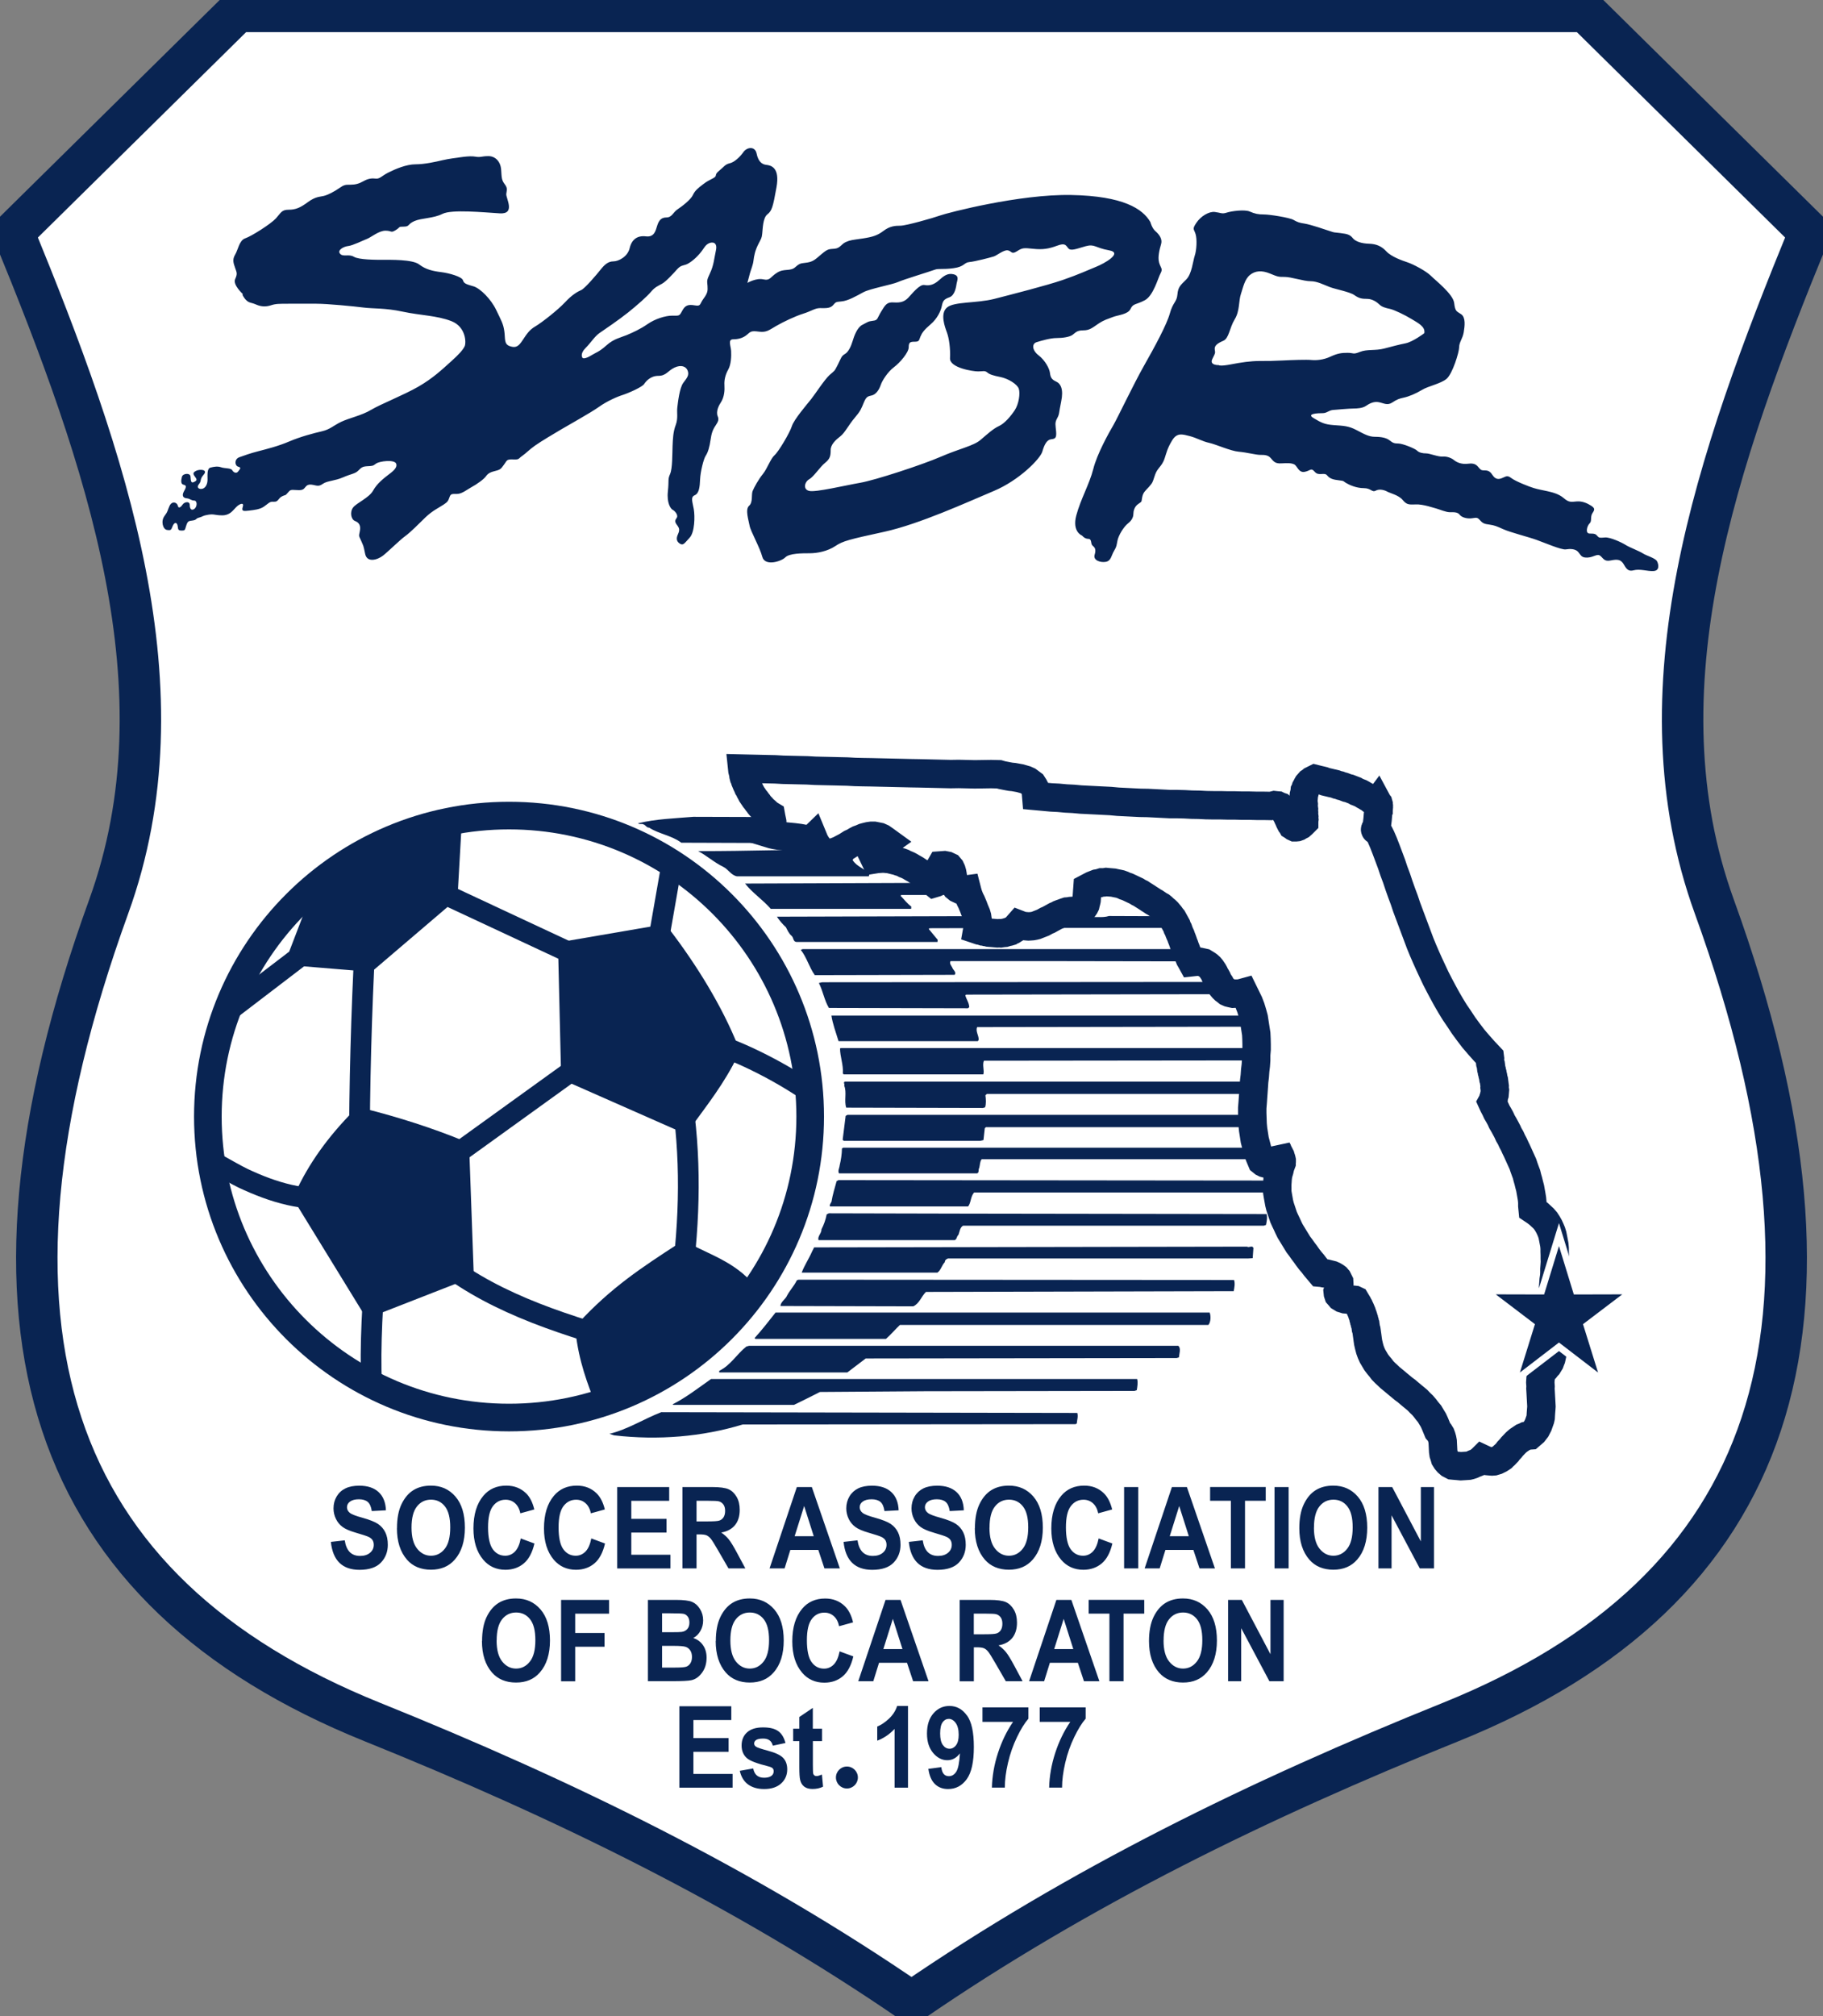 <svg xmlns="http://www.w3.org/2000/svg" width="161" height="178" viewBox="0 0 161 178" fill="none"><rect x="0" y="0" width="161" height="178" fill="#808080" stroke="none"/><g clip-path="url(#clip0_48_31)"><path d="M20.986 1.008C14.388 7.518 7.789 14.023 1.191 20.528C9.421 40.615 16.521 60.945 9.598 80.052C-3.93 117.402 4.311 140.535 32.899 152.052C49.773 158.854 65.721 166.626 80.5 176.772C95.279 166.621 111.227 158.849 128.101 152.052C156.689 140.53 164.931 117.396 151.403 80.052C144.479 60.945 151.579 40.615 159.809 20.528C153.211 14.023 146.612 7.518 140.014 1.008H20.986Z" fill="white" stroke="#092452" stroke-width="3.66" stroke-miterlimit="2.61"></path><path fill-rule="evenodd" clip-rule="evenodd" d="M21.444 25.959C21.444 25.959 20.545 25.149 20.766 24.648C20.992 24.152 20.904 24.064 20.766 23.657C20.628 23.249 20.496 22.935 20.766 22.483C21.036 22.032 21.124 21.222 21.665 21.04C22.205 20.859 23.914 19.779 24.366 19.283C24.818 18.788 24.862 18.518 25.49 18.518C26.119 18.518 26.527 18.336 27.199 17.84C27.877 17.345 28.235 17.389 28.594 17.3C28.952 17.212 29.492 16.937 29.944 16.623C30.396 16.309 30.485 16.309 30.937 16.309C31.389 16.309 31.703 16.221 32.105 15.995C32.508 15.769 32.827 15.725 33.186 15.769C33.544 15.813 33.682 15.543 34.31 15.229C34.939 14.915 35.887 14.508 36.697 14.508C37.508 14.508 38.5 14.282 39.084 14.144C39.669 14.007 40.435 13.919 40.435 13.919C40.435 13.919 41.471 13.737 41.967 13.83C42.463 13.919 42.508 13.786 43.136 13.786C43.764 13.786 44.216 14.282 44.261 15.004C44.305 15.725 44.305 15.907 44.575 16.265C44.845 16.628 44.757 16.761 44.712 17.124C44.668 17.488 45.567 18.931 44.128 18.837C42.689 18.749 39.895 18.474 39.084 18.881C38.274 19.289 37.237 19.245 36.609 19.515C35.981 19.785 36.201 20.01 35.661 20.01C35.121 20.01 35.391 20.054 34.939 20.324C34.487 20.594 34.624 20.368 34.04 20.368C33.456 20.368 32.778 20.952 32.419 21.09C32.061 21.228 31.157 21.679 30.755 21.723C30.347 21.767 29.762 22.087 30.032 22.401C30.303 22.715 30.799 22.401 31.251 22.671C31.703 22.941 33.186 22.941 33.82 22.941C34.454 22.941 36.433 22.896 37.017 23.348C37.601 23.8 38.235 23.938 38.952 24.026C39.674 24.114 40.799 24.433 40.887 24.747C40.975 25.061 41.245 25.111 41.835 25.287C42.419 25.469 43.367 26.416 43.819 27.363C44.272 28.311 44.448 28.581 44.542 29.258C44.635 29.936 44.498 30.387 45.038 30.569C45.578 30.751 45.804 30.569 46.162 30.029C46.521 29.489 46.747 29.126 47.287 28.812C47.827 28.498 49.271 27.369 49.9 26.692C50.528 26.014 51.024 25.744 51.339 25.606C51.653 25.469 52.689 24.252 53.047 23.8C53.406 23.348 53.726 23.078 54.172 23.078C54.619 23.078 55.434 22.671 55.611 21.905C55.793 21.14 56.289 20.776 57.05 20.87C57.816 20.958 57.904 20.33 58.042 19.922C58.174 19.515 58.356 19.201 58.852 19.201C59.348 19.201 59.437 18.749 59.844 18.479C60.252 18.209 61.013 17.62 61.195 17.218C61.377 16.81 61.691 16.584 62.094 16.27C62.502 15.957 62.59 15.957 62.992 15.731C63.4 15.505 63.036 15.461 63.488 15.097C63.94 14.734 64.028 14.513 64.436 14.42C64.844 14.332 65.335 13.88 65.655 13.428C65.975 12.977 66.691 12.889 66.823 13.566C66.961 14.243 67.275 14.513 67.678 14.557C68.086 14.601 68.896 14.783 68.576 16.54C68.262 18.297 68.168 18.617 67.766 18.931C67.364 19.245 67.364 20.242 67.314 20.644C67.27 21.051 67.226 21.051 66.956 21.591C66.686 22.131 66.597 22.582 66.548 22.99C66.504 23.398 66.322 23.8 66.234 24.119C66.145 24.439 66.007 24.979 66.007 24.979C66.007 24.979 66.774 24.527 67.402 24.665C68.031 24.802 67.987 24.483 68.621 24.081C69.249 23.673 69.789 23.993 70.241 23.585C70.693 23.177 70.781 23.271 71.322 23.177C71.862 23.084 72.044 22.863 72.584 22.412C73.124 21.96 73.213 22.004 73.709 21.96C74.205 21.916 74.293 21.553 74.701 21.371C75.109 21.189 75.285 21.189 76.189 21.057C77.088 20.919 77.496 20.787 78.036 20.379C78.576 19.972 79.028 19.928 79.524 19.928C80.02 19.928 82.407 19.25 83.036 19.024C83.664 18.799 90.02 17.13 94.612 17.218C99.204 17.306 100.919 18.435 101.597 19.608C101.597 19.608 101.734 20.148 102.049 20.418C102.363 20.688 102.677 21.095 102.545 21.547C102.413 21.999 102.231 22.676 102.363 23.172C102.501 23.668 102.721 23.712 102.501 24.119C102.275 24.527 101.872 26.102 101.106 26.51C100.34 26.917 100.07 26.78 99.844 27.275C99.618 27.771 98.719 27.815 98.267 27.997C97.815 28.179 97.545 28.223 97.005 28.581C96.465 28.944 96.239 29.17 95.654 29.17C95.07 29.17 94.976 29.396 94.706 29.578C94.436 29.759 93.852 29.848 93.311 29.848C92.771 29.848 92.005 30.073 91.553 30.211C91.101 30.349 91.145 30.933 91.735 31.384C92.319 31.836 92.683 32.557 92.727 32.921C92.771 33.285 92.859 33.505 93.267 33.687C93.675 33.868 93.945 34.364 93.719 35.449C93.493 36.534 93.581 36.534 93.361 36.936C93.135 37.344 93.223 37.526 93.273 38.109C93.317 38.693 93.184 38.743 92.821 38.787C92.462 38.831 92.236 39.239 92.054 39.872C91.873 40.505 90.026 42.4 87.777 43.347C85.522 44.295 81.2 46.278 78.091 46.955C74.982 47.633 74.442 47.765 73.769 48.217C73.091 48.668 72.193 48.85 71.515 48.85C70.837 48.85 69.712 48.85 69.354 49.213C68.995 49.577 67.551 50.023 67.325 49.169C67.099 48.31 66.289 46.911 66.201 46.415C66.112 45.92 65.793 44.972 66.156 44.658C66.515 44.344 66.338 43.667 66.471 43.347C66.603 43.033 66.967 42.356 67.369 41.86C67.772 41.365 68.047 40.505 68.406 40.191C68.764 39.877 69.756 38.203 69.938 37.619C70.12 37.035 71.289 35.68 71.647 35.229C72.005 34.777 72.816 33.516 73.268 33.108C73.72 32.701 73.67 32.838 73.99 32.205C74.304 31.572 74.304 31.439 74.618 31.258C74.932 31.076 75.158 30.58 75.296 30.128C75.428 29.677 75.704 28.911 76.151 28.685C76.603 28.459 76.647 28.371 77.099 28.322C77.551 28.278 77.457 28.096 77.821 27.512C78.179 26.928 78.317 26.653 78.945 26.703C79.574 26.747 79.894 26.614 80.208 26.295C80.522 25.975 81.2 25.078 81.647 25.166C82.099 25.254 82.501 25.122 82.909 24.758C83.317 24.395 83.675 24.081 84.216 24.218C84.756 24.356 84.53 24.758 84.486 25.028C84.442 25.298 84.348 26.064 83.857 26.245C83.361 26.427 83.273 26.559 83.179 27.011C83.091 27.463 82.771 28.14 82.187 28.636C81.603 29.131 81.421 29.401 81.288 29.721C81.156 30.04 81.2 30.172 80.792 30.172C80.384 30.172 80.252 30.216 80.252 30.668C80.252 31.12 79.486 32.023 78.945 32.425C78.405 32.833 77.909 33.598 77.777 34.006C77.639 34.414 77.369 34.816 77.011 34.909C76.652 34.997 76.514 34.997 76.288 35.543C76.062 36.088 76.018 36.264 75.478 36.898C74.938 37.531 74.624 38.209 74.216 38.523C73.808 38.837 73.361 39.244 73.361 39.74C73.361 40.236 73.317 40.505 72.865 40.869C72.413 41.232 71.873 42.086 71.471 42.312C71.063 42.538 70.886 43.215 71.471 43.347C72.055 43.48 74.668 42.852 75.974 42.626C77.281 42.4 81.426 41.045 83.091 40.324C84.756 39.602 85.974 39.376 86.603 38.837C87.231 38.297 87.727 37.845 88.223 37.619C88.719 37.393 89.26 36.76 89.618 36.22C89.976 35.68 90.114 34.733 89.976 34.325C89.838 33.918 89.028 33.422 88.356 33.29C87.677 33.152 87.407 33.064 87.187 32.882C86.961 32.701 86.829 32.794 86.376 32.794C85.924 32.794 83.852 32.48 83.901 31.621C83.945 30.762 83.813 29.858 83.631 29.363C83.449 28.867 83.003 27.694 83.631 27.154C84.26 26.614 86.244 26.791 87.821 26.389C89.397 25.981 92.413 25.215 93.857 24.72C95.296 24.224 96.156 23.816 96.828 23.546C97.506 23.276 99.215 22.329 97.953 22.103C96.691 21.878 96.691 21.52 95.88 21.74C95.07 21.966 94.574 22.192 94.348 21.922C94.122 21.652 94.078 21.426 93.355 21.696C92.633 21.966 92.093 22.059 91.239 21.966C90.384 21.878 90.29 21.878 89.8 22.192C89.304 22.505 89.348 22.147 88.989 22.103C88.631 22.059 88.041 22.555 87.771 22.643C87.501 22.731 86.106 23.095 85.61 23.139C85.114 23.183 85.202 23.546 84.216 23.679C83.223 23.816 82.909 23.679 82.551 23.816C82.192 23.954 79.805 24.676 79.309 24.901C78.813 25.127 76.834 25.485 76.244 25.805C75.66 26.119 74.894 26.57 74.309 26.614C73.725 26.658 73.813 26.703 73.543 26.978C73.273 27.248 72.865 27.204 72.419 27.204C71.972 27.204 71.652 27.474 70.93 27.699C70.208 27.925 69.172 28.421 68.543 28.785C67.915 29.148 67.689 29.374 67.011 29.28C66.333 29.192 66.289 29.28 65.975 29.55C65.66 29.82 65.252 29.958 64.756 29.958C64.26 29.958 64.541 30.536 64.569 30.982C64.596 31.428 64.569 32.183 64.315 32.629C64.062 33.075 63.951 33.549 63.979 34.001C64.007 34.447 63.979 35.063 63.643 35.565C63.306 36.066 63.279 36.518 63.389 36.766C63.499 37.019 63.444 37.212 63.196 37.575C62.943 37.939 62.832 38.275 62.75 38.858C62.667 39.448 62.524 39.949 62.331 40.23C62.138 40.511 61.857 41.657 61.829 42.328C61.801 43.001 61.746 43.557 61.355 43.727C60.964 43.893 61.162 44.317 61.272 44.956C61.383 45.6 61.355 46.994 60.908 47.473C60.462 47.947 60.352 48.2 60.043 48.002C59.734 47.803 59.707 47.528 59.878 47.164C60.043 46.801 59.988 46.636 59.85 46.437C59.712 46.239 59.514 46.046 59.74 45.765C59.966 45.484 59.574 45.093 59.404 45.011C59.238 44.928 58.874 44.422 58.984 43.392C59.095 42.356 58.957 42.356 59.178 41.855C59.398 41.354 59.37 40.065 59.398 39.393C59.425 38.721 59.453 38.109 59.679 37.52C59.9 36.931 59.762 36.429 59.817 35.983C59.872 35.537 60.01 34.248 60.346 33.802C60.682 33.356 60.875 33.13 60.737 32.739C60.6 32.348 60.153 32.183 59.563 32.458C58.979 32.739 58.836 33.185 58.141 33.185C57.447 33.185 57.055 33.659 56.884 33.912C56.719 34.166 55.545 34.694 55.016 34.865C54.486 35.031 53.593 35.427 52.893 35.928C52.193 36.429 50.131 37.575 49.52 37.939C48.908 38.302 47.816 38.947 47.259 39.338C46.703 39.729 46.477 40.01 46.113 40.258C45.749 40.511 45.887 40.593 45.302 40.566C44.718 40.538 44.773 40.676 44.52 41.012C44.266 41.348 44.238 41.458 43.792 41.568C43.345 41.679 43.125 41.767 42.926 42.042C42.733 42.323 42.089 42.769 41.67 42.995C41.251 43.221 40.804 43.612 40.358 43.612C39.911 43.612 39.801 43.584 39.691 43.92C39.58 44.256 39.498 44.339 39.161 44.565C38.825 44.791 38.186 45.093 37.601 45.655C37.017 46.217 36.289 46.972 35.788 47.335C35.286 47.699 34.283 48.707 33.809 49.07C33.335 49.434 32.414 49.715 32.249 48.905C32.083 48.095 32.111 48.261 31.912 47.787C31.719 47.313 31.659 47.423 31.774 46.922C31.885 46.421 31.719 46.14 31.356 46.002C30.992 45.865 30.881 45.193 31.19 44.802C31.499 44.41 32.612 43.937 32.949 43.32C33.285 42.703 33.897 42.229 34.261 41.949C34.624 41.667 35.126 41.332 34.988 40.941C34.85 40.549 33.483 40.715 33.202 40.941C32.921 41.166 32.838 41.139 32.419 41.166C32.001 41.194 31.918 41.276 31.637 41.557C31.356 41.838 30.997 41.838 30.297 42.147C29.597 42.455 28.902 42.455 28.539 42.703C28.175 42.956 28.065 42.901 27.646 42.813C27.227 42.731 27.089 42.841 26.918 43.067C26.753 43.292 26.527 43.292 26.108 43.265C25.689 43.237 25.634 43.237 25.407 43.518C25.181 43.799 25.181 43.683 24.961 43.799C24.741 43.909 24.741 43.937 24.57 44.135C24.399 44.333 24.288 44.3 24.04 44.3C23.792 44.3 23.621 44.526 23.285 44.746C22.949 44.972 22.475 45.027 22.001 45.083C21.527 45.138 21.301 45.165 21.444 44.746C21.582 44.328 21.163 44.466 20.86 44.774C20.551 45.083 20.303 45.501 19.63 45.501C18.958 45.501 18.93 45.363 18.401 45.446C17.872 45.529 17.927 45.611 17.591 45.699C17.254 45.782 17.398 45.898 17.034 45.953C16.67 46.008 16.587 45.98 16.45 46.399C16.312 46.818 16.367 46.845 16.003 46.845C15.639 46.845 15.749 46.592 15.667 46.344C15.584 46.09 15.386 46.118 15.248 46.454C15.11 46.79 15.11 46.845 14.746 46.79C14.382 46.735 14.189 46.008 14.526 45.562C14.862 45.115 14.752 45.143 14.972 44.669C15.193 44.196 15.639 44.361 15.7 44.642C15.755 44.923 15.954 44.807 16.119 44.559C16.284 44.306 16.758 44.223 16.758 44.587C16.758 44.95 16.924 45.115 17.177 44.923C17.431 44.724 17.431 44.196 17.15 44.196C16.869 44.196 16.813 44.03 16.483 43.997C16.152 43.964 16.036 43.744 16.262 43.353C16.483 42.962 16.455 42.852 16.207 42.797C15.954 42.742 15.986 42.406 16.069 42.097C16.152 41.789 16.797 41.734 16.824 42.07C16.852 42.406 16.852 42.687 17.106 42.571C17.359 42.461 17.442 42.373 17.243 42.125C17.05 41.871 16.99 41.734 17.326 41.568C17.662 41.403 18.384 41.458 17.993 41.904C17.602 42.35 17.828 42.433 17.574 42.742C17.321 43.05 17.574 43.215 17.855 43.16C18.136 43.105 18.329 42.769 18.329 42.35C18.329 41.932 18.274 41.37 18.583 41.288C18.892 41.205 19.222 41.15 19.531 41.26C19.84 41.37 20.397 41.315 20.507 41.513C20.617 41.712 20.871 41.849 21.036 41.623C21.201 41.398 21.345 41.288 21.036 41.205C20.727 41.122 20.672 40.533 21.146 40.368C21.62 40.202 22.067 40.032 22.822 39.839C23.577 39.641 24.581 39.393 25.556 38.974C26.532 38.556 27.706 38.247 28.428 38.082C29.151 37.917 29.432 37.581 30.132 37.245C30.832 36.909 31.945 36.688 32.783 36.182C33.621 35.68 35.628 34.898 36.94 34.144C38.252 33.389 39.062 32.607 39.812 31.935C40.567 31.263 40.898 30.872 41.041 30.564C41.179 30.255 41.151 28.856 39.867 28.355C38.583 27.854 37.133 27.854 35.567 27.518C34.007 27.182 32.971 27.264 32.105 27.154C31.24 27.044 28.924 26.818 27.949 26.818H25.523C24.63 26.818 24.349 26.818 23.93 26.956C23.511 27.093 23.092 27.093 22.646 26.901C22.199 26.703 22.034 26.763 21.78 26.537C21.527 26.311 21.411 26.014 21.411 26.014L21.444 25.959ZM51.416 31.544C51.416 31.544 51.223 31.219 51.708 30.734C52.193 30.25 52.518 29.699 52.943 29.407C53.367 29.115 54.663 28.239 55.473 27.589C56.283 26.939 57.127 26.196 57.485 25.772C57.843 25.348 58.102 25.254 58.461 25.056C58.819 24.863 59.47 24.147 59.789 23.789C60.115 23.431 60.275 23.464 60.567 23.365C60.859 23.265 61.344 22.913 61.768 22.423C62.193 21.938 62.22 21.707 62.546 21.514C62.871 21.321 63.389 21.354 63.229 22.098C63.069 22.841 63.036 23.425 62.711 24.108C62.386 24.791 62.452 24.791 62.485 25.243C62.518 25.695 62.485 25.893 62.127 26.378C61.768 26.862 61.934 27.061 61.349 26.961C60.765 26.862 60.506 26.961 60.247 27.446C59.988 27.931 59.988 27.87 59.37 27.87C58.753 27.87 57.843 28.162 57.193 28.614C56.542 29.065 55.892 29.357 55.341 29.589C54.789 29.814 54.205 29.914 53.555 30.497C52.904 31.081 52.645 31.114 52.287 31.34C51.928 31.566 51.476 31.764 51.41 31.533L51.416 31.544ZM95.555 47.286C95.555 47.286 94.667 46.955 95.053 45.512C95.439 44.069 96.216 42.742 96.553 41.414C96.883 40.087 97.936 38.203 98.328 37.537C98.714 36.87 100.103 33.934 101.045 32.271C101.988 30.608 103.041 28.669 103.317 27.672C103.592 26.675 103.928 26.675 103.984 26.009C104.039 25.342 104.259 25.177 104.761 24.681C105.263 24.18 105.356 23.045 105.516 22.572C105.676 22.098 105.731 21.156 105.593 20.682C105.455 20.209 105.257 20.269 105.654 19.68C106.045 19.09 106.773 18.655 107.286 18.716C107.798 18.777 107.914 18.914 108.328 18.777C108.741 18.639 109.921 18.479 110.373 18.677C110.825 18.876 111.122 18.936 111.63 18.936C112.137 18.936 113.873 19.212 114.226 19.41C114.579 19.608 114.717 19.669 115.229 19.746C115.742 19.823 117.059 20.275 117.489 20.418C117.919 20.556 117.704 20.495 118.371 20.578C119.038 20.655 119.237 20.737 119.474 21.029C119.711 21.327 120.262 21.503 120.907 21.52C121.558 21.541 122.01 21.734 122.445 22.203C122.881 22.671 123.845 23.012 124.314 23.166C124.783 23.321 125.935 23.916 126.37 24.351C126.806 24.786 128.333 25.97 128.426 26.752C128.52 27.534 128.641 27.468 129.049 27.749C129.452 28.03 129.363 28.779 129.27 29.341C129.176 29.903 128.867 30.211 128.867 30.652C128.867 31.092 128.277 33.02 127.748 33.455C127.219 33.89 126.161 34.078 125.598 34.419C125.036 34.761 124.419 35.014 123.978 35.108C123.542 35.201 123.388 35.262 122.952 35.543C122.517 35.824 122.236 35.603 121.767 35.51C121.299 35.416 120.896 35.664 120.615 35.851C120.334 36.038 119.865 36.072 119.524 36.072C119.182 36.072 118.09 36.165 117.721 36.198C117.346 36.231 117.192 36.479 116.817 36.479C116.442 36.479 115.323 36.512 116.007 36.914C116.69 37.322 116.971 37.476 117.809 37.537C118.647 37.597 119.083 37.597 119.799 37.972C120.516 38.346 120.891 38.567 121.447 38.567C122.004 38.567 122.445 38.66 122.721 38.88C123.002 39.101 123.123 39.161 123.498 39.161C123.873 39.161 124.959 39.597 125.146 39.784C125.334 39.971 125.642 40.032 125.957 40.032C126.271 40.032 127.015 40.346 127.418 40.313C127.82 40.279 128.228 40.467 128.415 40.627C128.603 40.781 129.038 41.034 129.689 40.941C130.345 40.847 130.499 41.188 130.653 41.348C130.808 41.502 130.808 41.535 131.15 41.535C131.491 41.535 131.646 41.69 131.833 41.971C132.021 42.251 132.269 42.378 132.643 42.218C133.018 42.064 133.112 41.937 133.481 42.218C133.851 42.499 135.036 42.967 135.444 43.089C135.846 43.215 136.254 43.276 136.657 43.37C137.059 43.463 137.654 43.59 138.117 43.992C138.586 44.4 138.801 44.306 139.27 44.273C139.738 44.24 140.174 44.427 140.515 44.647C140.857 44.868 140.857 44.989 140.642 45.303C140.427 45.617 140.609 46.019 140.394 46.206C140.179 46.393 139.959 47.109 140.394 47.109C140.83 47.109 140.923 47.142 141.078 47.33C141.232 47.517 141.326 47.484 141.761 47.456C142.197 47.423 143.222 47.892 143.564 48.112C143.906 48.332 144.749 48.641 145.091 48.861C145.433 49.081 146.182 49.269 146.337 49.549C146.491 49.83 146.585 50.392 146.028 50.42C145.466 50.453 144.843 50.199 144.253 50.359C143.663 50.513 143.536 49.984 143.321 49.704C143.101 49.423 142.853 49.362 142.263 49.483C141.673 49.61 141.607 49.296 141.331 49.076C141.05 48.855 140.769 49.202 140.212 49.23C139.65 49.263 139.622 49.01 139.374 48.729C139.126 48.448 138.658 48.448 138.283 48.508C137.908 48.569 136.386 47.913 135.697 47.666C135.014 47.418 133.393 47.01 132.77 46.729C132.147 46.448 131.993 46.388 131.557 46.322C131.122 46.261 130.968 46.228 130.72 45.947C130.471 45.666 130.411 45.699 130.003 45.76C129.601 45.821 129.099 45.699 128.911 45.446C128.724 45.198 128.382 45.226 128.04 45.226C127.699 45.226 127.136 44.978 126.888 44.912C126.64 44.851 125.676 44.504 125.02 44.537C124.364 44.57 124.209 44.537 123.867 44.13C123.526 43.722 122.748 43.535 122.528 43.414C122.313 43.287 121.844 43.133 121.503 43.32C121.161 43.507 121.1 43.1 120.444 43.1C119.788 43.1 119.165 42.819 118.857 42.631C118.548 42.444 118.763 42.477 118.267 42.411C117.771 42.35 117.456 42.284 117.208 41.976C116.96 41.662 116.464 42.07 116.117 41.662C115.769 41.255 115.742 41.568 115.213 41.662C114.684 41.756 114.562 41.133 114.309 41.007C114.061 40.88 113.719 40.88 113.157 40.913C112.594 40.946 112.473 40.726 112.225 40.445C111.977 40.164 111.663 40.164 111.293 40.164C110.924 40.164 110.108 39.944 109.397 39.883C108.68 39.822 107.374 39.227 106.784 39.101C106.194 38.974 105.693 38.666 105.075 38.506C104.452 38.352 103.956 38.164 103.521 38.88C103.085 39.597 103.024 39.971 102.865 40.439C102.71 40.907 102.556 41.062 102.335 41.343C102.115 41.623 102.054 41.778 101.933 42.152C101.806 42.527 101.806 42.62 101.464 42.995C101.123 43.37 100.968 43.463 100.875 43.898C100.781 44.333 100.908 44.24 100.533 44.493C100.158 44.741 100.097 45.182 100.097 45.363C100.097 45.545 100.037 45.892 99.629 46.206C99.226 46.52 98.791 47.269 98.697 47.704C98.603 48.139 98.636 48.233 98.388 48.641C98.14 49.048 98.14 49.511 97.672 49.605C97.203 49.698 96.52 49.478 96.674 48.982C96.828 48.481 96.674 48.327 96.487 48.172C96.299 48.018 96.454 47.578 96.112 47.578C95.77 47.578 95.549 47.269 95.549 47.269L95.555 47.286ZM107.66 32.238C107.66 32.238 106.778 32.282 107.071 31.693C107.363 31.103 107.324 31.186 107.28 30.85C107.236 30.514 107.534 30.305 108.035 30.09C108.543 29.881 108.581 28.95 109.044 28.195C109.507 27.435 109.38 26.592 109.59 25.964C109.799 25.331 109.926 24.659 110.389 24.279C110.852 23.899 111.442 23.855 112.159 24.152C112.875 24.45 112.914 24.45 113.465 24.45C114.016 24.45 115.147 24.83 115.736 24.83C116.326 24.83 116.872 25.127 117.418 25.337C117.963 25.546 119.182 25.761 119.606 26.052C120.025 26.35 120.279 26.389 120.742 26.389C121.205 26.389 121.624 26.686 121.833 26.895C122.043 27.105 122.379 27.193 122.759 27.275C123.14 27.358 124.104 27.826 124.65 28.162C125.196 28.498 125.913 28.834 125.786 29.423C125.786 29.423 124.777 30.183 124.143 30.31C123.515 30.437 123.052 30.564 122.252 30.773C121.453 30.982 120.736 30.817 120.108 31.07C119.479 31.324 119.562 31.153 119.016 31.153C118.471 31.153 118.134 31.197 117.5 31.489C116.872 31.786 116.238 31.825 115.819 31.786C115.4 31.742 114.138 31.786 113.256 31.83C112.374 31.874 112.037 31.874 111.238 31.874C110.439 31.874 109.595 32.001 108.713 32.172C107.831 32.343 107.66 32.255 107.66 32.255V32.238Z" fill="#092452"></path><path d="M70.611 72.143C70.875 72.33 70.974 72.765 71.36 72.782C71.195 73.063 71.625 72.942 71.46 73.234C70.859 73.245 70.269 73.178 69.662 73.289C69.679 73.432 69.877 73.448 70.004 73.487C70.666 73.674 71.283 73.977 71.917 74.219C71.939 74.275 72.005 74.313 71.972 74.379L71.779 74.445L60.17 74.407C59.326 73.768 58.196 73.636 57.331 73.079C57.094 73.079 57.017 72.842 56.824 72.787C56.686 72.71 56.465 72.815 56.35 72.694C57.904 72.308 59.586 72.259 61.228 72.121L70.611 72.148V72.143Z" fill="#092452"></path><path d="M74.921 75.145C74.624 75.767 75.638 75.332 75.302 75.943C75.682 76.544 76.365 76.676 76.779 77.177L76.735 77.376H65.092C64.569 77.282 64.326 76.764 63.88 76.538C63.086 76.164 62.402 75.53 61.647 75.145C66.096 75.172 70.445 74.947 74.794 75.079L74.921 75.145Z" fill="#092452"></path><path d="M85.142 77.97C85.329 78.103 85.55 78.224 85.754 78.356C86.035 78.301 86.189 78.422 86.332 78.609C86.619 78.543 86.603 78.929 86.856 78.863C86.922 78.901 86.917 78.973 86.873 79.022H79.602L79.53 79.088C79.828 79.391 80.114 79.777 80.484 80.047L80.467 80.245H68.069C67.347 79.419 66.432 78.824 65.804 78.014L83.51 77.948L85.142 77.976V77.97Z" fill="#092452"></path><path d="M96.04 81C96.658 80.906 97.352 81.066 97.937 80.879L105.202 80.906C105.312 81.215 105.577 81.413 105.814 81.639C105.809 81.743 105.797 81.837 105.886 81.892H105.924V81.931H92.049L82.094 81.958L82.022 82.024L82.816 82.983L82.799 83.17H70.335C70.032 83.142 70.098 82.801 69.922 82.641C69.657 82.415 69.547 82.134 69.409 81.87C69.122 81.617 68.803 81.231 68.615 80.939L88.367 80.884L88.731 80.978L96.04 81.005V81Z" fill="#092452"></path><path d="M107.021 83.798C107.219 83.985 107.412 84.277 107.682 84.343C107.848 84.464 107.826 84.756 107.964 84.888L92.429 84.861H83.951C83.819 85.048 84.011 85.257 84.105 85.434C84.144 85.621 84.502 85.83 84.309 86.073L71.961 86.1C71.454 85.395 71.266 84.558 70.721 83.869L70.886 83.803H107.021V83.798Z" fill="#092452"></path><path d="M109.209 87.025C109.281 87.328 108.873 87.422 108.994 87.78L85.323 87.819L85.252 87.885C85.346 88.243 85.588 88.535 85.599 88.931L85.483 89.025L73.207 88.997C72.804 88.331 72.683 87.499 72.319 86.794L72.617 86.728L108.752 86.7C108.983 86.662 109.094 86.899 109.209 87.02V87.025Z" fill="#092452"></path><path d="M111.563 89.669C111.442 90.082 111.817 90.215 111.651 90.65L86.294 90.688C86.145 91.063 86.437 91.404 86.437 91.806L86.36 91.927H74.056C73.83 91.184 73.532 90.385 73.427 89.669H111.569H111.563Z" fill="#092452"></path><path d="M111.988 92.539C112.236 92.605 112.026 92.913 112.274 92.99C112.34 93.15 112.07 93.387 112.335 93.431C112.368 93.486 112.351 93.552 112.346 93.629L86.894 93.657C86.735 94.043 86.95 94.505 86.845 94.863H74.524L74.436 94.797C74.497 93.998 74.188 93.31 74.188 92.566L74.282 92.539H111.982H111.988Z" fill="#092452"></path><path d="M112.435 95.497C112.435 95.75 112.523 96.135 112.28 96.295C112.352 96.598 112.016 96.598 111.806 96.587H87.154L87.027 96.708C87.071 97.039 87.104 97.452 86.999 97.771L86.812 97.826L74.734 97.799C74.53 97.177 74.806 96.46 74.558 95.86C74.635 95.711 74.42 95.552 74.635 95.502H112.429L112.435 95.497Z" fill="#092452"></path><path d="M111.861 98.564C111.878 98.724 111.729 98.724 111.679 98.845L111.63 99.523H87.071L86.972 99.617L86.856 100.663L86.57 100.729H74.519L74.42 100.636L74.684 98.526L74.85 98.432H111.646C111.762 98.273 111.872 98.443 111.861 98.564Z" fill="#092452"></path><path d="M112.093 101.329C112.324 101.583 112.501 101.924 112.837 102.007C112.975 102.101 113.013 102.337 113.239 102.288V102.354H86.696C86.537 102.541 86.553 102.861 86.481 103.125C86.377 103.257 86.503 103.538 86.288 103.604H74.1C73.968 103.378 74.133 103.142 74.155 102.899C74.271 102.42 74.348 101.919 74.359 101.401L74.469 101.335H112.093V101.329Z" fill="#092452"></path><path d="M112.776 104.238C112.864 104.519 112.77 104.877 112.759 105.196L112.633 105.29H86.029C85.709 105.648 85.759 106.204 85.5 106.523H73.311C73.229 106.419 73.361 106.243 73.433 106.11C73.532 105.488 73.725 104.888 73.885 104.293L74.05 104.199L112.77 104.238H112.776Z" fill="#092452"></path><path d="M111.856 107.195C111.944 107.476 111.872 107.845 111.811 108.154L111.619 108.22H85.053C84.761 108.391 84.761 108.765 84.635 109.046C84.48 109.167 84.53 109.393 84.32 109.498H72.292C72.171 109.167 72.562 108.903 72.551 108.539C72.766 108.126 72.92 107.691 73.008 107.223L73.201 107.129L85.61 107.157L111.856 107.195Z" fill="#092452"></path><path d="M110.698 110.186L110.632 111.09L110.219 111.117H83.72C83.571 111.172 83.444 111.266 83.444 111.437C83.168 111.728 83.097 112.153 82.788 112.367H70.804C71.024 111.756 71.438 111.145 71.713 110.511L71.901 110.137L110.136 110.071C110.312 110.203 110.588 109.911 110.698 110.192V110.186Z" fill="#092452"></path><path d="M108.989 113.023C109.088 113.315 109.017 113.7 108.956 114.003L81.774 114.069C81.36 114.482 81.189 115.105 80.655 115.342L68.924 115.314C68.951 114.929 69.381 114.719 69.514 114.383C69.762 113.921 70.148 113.519 70.374 113.045L70.511 112.99L108.995 113.017L108.989 113.023Z" fill="#092452"></path><path d="M106.833 115.892C106.944 116.173 106.944 116.719 106.723 116.983H79.48C79.094 117.341 78.714 117.804 78.245 118.217H66.724L66.636 118.151C67.303 117.418 67.904 116.636 68.493 115.892H106.833Z" fill="#092452"></path><path d="M104.061 118.828C104.325 119.043 104.143 119.533 104.116 119.853L103.912 119.908L76.454 119.946L74.833 121.18H63.577C63.472 121.18 63.505 121.075 63.549 121.02C64.53 120.541 65.092 119.533 65.914 118.894L66.145 118.828H104.061Z" fill="#092452"></path><path d="M100.428 121.764C100.511 122.056 100.445 122.441 100.395 122.744L100.191 122.81L81.691 122.838L72.413 122.904C71.652 123.29 70.892 123.675 70.12 124.044H59.475C59.464 124.006 59.381 124.044 59.414 123.989C60.589 123.394 61.686 122.541 62.799 121.758H100.433L100.428 121.764Z" fill="#092452"></path><path d="M95.141 124.749C95.235 125.069 95.12 125.372 95.097 125.68L94.998 125.746L65.589 125.774C62.028 126.864 58.081 127.184 54.233 126.732L53.819 126.6C55.429 126.214 56.857 125.284 58.4 124.689L95.141 124.755V124.749Z" fill="#092452"></path><path fill-rule="evenodd" clip-rule="evenodd" d="M121.64 70.805L121.685 70.882L121.729 70.937L121.751 71.014V71.091L121.767 71.168V71.245L121.756 71.322V71.399L121.745 71.504V71.581L121.712 71.653V71.752L121.701 71.829C121.475 75.128 120.99 71.185 122.423 75.024L122.66 75.657L122.897 76.29L123.107 76.918L123.344 77.552L123.553 78.185L123.785 78.841L124.022 79.474L124.231 80.102L124.468 80.735L124.705 81.369L124.942 82.002L125.18 82.636L125.417 83.269L125.676 83.902L125.94 84.514L126.227 85.153L126.514 85.764L126.8 86.375L127.114 86.992L127.429 87.582L127.765 88.199L128.101 88.788L128.465 89.383L128.856 89.956L129.248 90.55L129.667 91.123L130.108 91.696L130.576 92.247L131.072 92.803L131.569 93.332L131.585 93.459L131.574 93.585L131.585 93.74L131.602 93.866L131.646 93.998L131.662 94.125L131.679 94.252L131.695 94.379L131.734 94.511L131.75 94.637L131.789 94.769L131.806 94.896L131.85 95.028L131.866 95.133L131.883 95.26L131.927 95.392L131.943 95.519L131.96 95.645L131.976 95.772L131.993 95.899L131.982 96.025L131.999 96.152L132.015 96.257V96.383L131.999 96.51L131.988 96.637L131.954 96.736L131.921 96.863V96.989L131.855 97.088L131.822 97.215L131.767 97.314L131.899 97.606L132.059 97.904L132.191 98.195L132.351 98.465L132.511 98.757L132.644 99.049L132.803 99.319L132.958 99.611L133.118 99.903L133.25 100.195L133.41 100.465L133.542 100.757L133.702 101.049L133.834 101.341L133.967 101.61L134.099 101.902L134.231 102.194L134.363 102.486L134.496 102.778L134.6 103.092L134.705 103.384L134.81 103.676L134.893 103.99L134.975 104.276L135.053 104.59L135.13 104.904L135.185 105.213L135.24 105.521L135.295 105.857L135.323 106.165V106.468L135.356 106.804L135.62 106.981L135.885 107.184L136.1 107.383L136.315 107.581L136.502 107.801L136.662 108.044L136.8 108.286L136.91 108.523L137.02 108.787L137.103 109.052L137.158 109.338L137.213 109.624L137.269 109.911L137.296 110.219V110.5L137.307 110.803V111.112L137.318 111.42L137.296 111.751L137.274 112.053V112.384L137.258 112.687L137.208 113.012L137.186 113.315L137.164 113.618V113.948L137.147 114.251L137.125 114.554V114.862L137.136 115.171L137.169 115.452V115.755L137.136 115.903L137.098 116.08L137.059 116.256L137.048 116.432L137.037 116.609L137.026 116.785L137.015 116.961L137.032 117.143L137.043 117.325L137.032 117.528L137.043 117.71L137.081 117.892L137.092 118.074L137.103 118.255L137.12 118.437L137.109 118.613L137.12 118.795L137.131 118.977L137.12 119.131L137.109 119.307L137.098 119.484L137.087 119.638L137.048 119.814L137.015 119.963L136.954 120.112L136.894 120.282L136.805 120.426L136.717 120.569L136.607 120.684L136.497 120.828L136.365 120.943L136.205 121.081L136.172 121.23L136.133 121.378L136.1 121.527L136.061 121.703L136.05 121.88L136.039 122.056L136.05 122.238L136.061 122.419L136.05 122.596L136.061 122.799L136.072 122.981L136.083 123.185L136.094 123.389L136.111 123.571L136.122 123.774L136.133 123.978L136.144 124.182L136.133 124.358L136.122 124.562L136.105 124.766L136.094 124.942L136.083 125.146L136.045 125.322L135.984 125.493L135.923 125.664L135.863 125.834L135.775 126.005L135.686 126.176L135.576 126.319L135.466 126.462L135.306 126.6L135.146 126.738L134.992 126.749L134.81 126.782L134.678 126.848L134.523 126.908L134.391 126.996L134.259 127.085L134.126 127.173L134.022 127.266L133.889 127.382L133.779 127.498L133.669 127.613L133.559 127.729L133.448 127.872L133.338 127.988L133.228 128.104L133.145 128.225L133.035 128.34L132.925 128.456L132.814 128.55L132.704 128.665L132.572 128.754L132.467 128.82L132.335 128.886L132.203 128.952L132.076 128.99L131.943 129.029L131.789 129.04L131.64 129.023L131.464 129.007L131.293 128.941L131.122 128.875L130.924 128.781L130.786 128.919L130.653 129.007L130.494 129.123L130.339 129.183L130.185 129.244L130.053 129.31L129.871 129.37L129.716 129.409L129.562 129.42L129.386 129.431L129.209 129.442L129.033 129.453L128.856 129.436L128.68 129.42L128.476 129.403L128.3 129.387L128.052 129.26L127.886 129.117L127.743 128.952L127.627 128.765L127.566 128.555L127.506 128.373L127.473 128.142L127.462 127.938L127.451 127.707L127.44 127.503L127.429 127.272L127.396 127.063L127.335 126.853L127.269 126.672L127.153 126.484L127.01 126.319L126.877 126L126.745 125.68L126.613 125.388L126.431 125.091L126.271 124.821L126.062 124.573L125.874 124.325L125.665 124.077L125.428 123.851L125.213 123.626L124.976 123.427L124.733 123.229L124.496 123.031L124.231 122.805L123.989 122.629L123.752 122.43L123.515 122.232L123.278 122.034L123.041 121.836L122.798 121.637L122.561 121.411L122.346 121.213L122.131 120.987L121.944 120.739L121.756 120.519L121.569 120.271L121.409 120.001L121.249 119.732L121.117 119.44L121.006 119.148L120.929 118.834L120.852 118.498L120.836 118.371L120.819 118.266L120.803 118.14L120.786 118.013L120.769 117.886L120.753 117.782L120.736 117.655L120.72 117.528L120.703 117.424L120.665 117.291L120.648 117.165L120.632 117.06L120.615 116.933L120.571 116.829L120.554 116.702L120.51 116.597L120.494 116.471L120.45 116.366L120.433 116.262L120.395 116.129L120.35 116.025L120.306 115.892L120.262 115.788L120.218 115.683L120.174 115.579L120.108 115.446L120.064 115.342L119.992 115.232L119.948 115.127L119.876 115.017L119.81 114.907L119.739 114.796L119.667 114.763L119.568 114.752L119.468 114.741L119.342 114.758L119.215 114.747L119.088 114.736L118.961 114.725L118.835 114.714L118.708 114.675L118.586 114.637L118.487 114.576L118.394 114.515L118.3 114.405L118.228 114.323L118.19 114.191L118.173 114.036L118.267 113.788L118.305 113.563L118.316 113.359L118.305 113.177L118.239 113.045L118.173 112.913L118.079 112.803L117.958 112.714L117.809 112.626L117.66 112.56L117.512 112.522L117.335 112.478L117.159 112.433L116.982 112.417L116.806 112.378L116.63 112.362L116.42 112.114L116.183 111.839L115.974 111.563L115.736 111.288L115.527 111.012L115.318 110.715L115.108 110.44L114.899 110.142L114.689 109.867L114.507 109.569L114.325 109.272L114.143 108.975L113.961 108.677L113.807 108.358L113.675 108.066L113.52 107.746L113.388 107.454L113.283 107.14L113.179 106.826L113.074 106.512L112.997 106.199L112.942 105.89L112.886 105.582L112.831 105.246V104.943L112.826 104.612L112.848 104.309L112.87 103.979L112.92 103.654L113.019 103.329L113.09 103.004L113.212 102.684V102.607L113.223 102.53V102.453L113.206 102.376L113.184 102.299L113.162 102.244L113.14 102.167L113.118 102.09L113.074 102.007L113.03 101.952L113.008 101.875L112.964 101.792L112.92 101.71L112.875 101.627L112.853 101.55L112.809 101.467L112.798 101.621L112.765 101.77L112.732 101.919L112.699 102.046L112.638 102.194L112.578 102.315L112.495 102.437L112.412 102.53L112.302 102.624L112.197 102.69L112.093 102.729L111.988 102.745L111.861 102.734L111.712 102.695L111.591 102.635L111.448 102.519L111.249 102.046L111.078 101.572L110.957 101.104L110.836 100.635L110.764 100.173L110.692 99.71L110.648 99.248L110.632 98.763L110.615 98.278V97.821L110.654 97.342L110.687 96.863L110.72 96.405L110.753 95.926L110.786 95.447L110.841 94.995L110.874 94.516L110.93 94.064L110.963 93.585V93.128L111.001 92.649V92.192L110.99 91.735L110.968 91.278L110.896 90.815L110.825 90.352L110.753 89.889L110.632 89.443L110.489 88.97L110.318 88.523L110.097 88.072L109.877 87.62L109.595 87.697L109.364 87.725H109.138L108.934 87.736L108.758 87.692L108.581 87.648L108.432 87.582L108.289 87.466L108.168 87.378L108.046 87.262L107.953 87.152L107.837 87.014L107.771 86.855L107.677 86.717L107.583 86.557L107.517 86.397L107.429 86.238L107.335 86.1L107.269 85.94L107.181 85.781L107.087 85.643L106.994 85.505L106.878 85.368L106.757 85.257L106.635 85.169L106.492 85.081L106.343 84.993L106.167 84.949L105.968 84.905L105.764 84.888L105.533 84.916L105.279 84.943L105.191 84.784L105.097 84.624L105.031 84.464L104.965 84.305L104.877 84.145L104.811 83.985L104.75 83.803L104.684 83.644L104.623 83.462L104.557 83.302L104.491 83.12L104.43 82.939L104.364 82.779L104.303 82.597L104.215 82.41L104.149 82.25L104.083 82.068L103.995 81.909L103.934 81.727L103.846 81.567L103.758 81.407L103.669 81.248L103.581 81.088L103.466 80.95L103.35 80.785L103.234 80.647L103.118 80.51L102.975 80.372L102.832 80.256L102.688 80.118L102.545 80.003L102.374 79.909L102.203 79.793L102.032 79.678L101.861 79.584L101.69 79.469L101.498 79.347L101.327 79.232L101.134 79.111L100.941 78.989L100.77 78.874L100.571 78.78L100.378 78.659L100.18 78.565L99.982 78.472L99.783 78.378L99.59 78.284L99.364 78.213L99.166 78.119L98.967 78.047L98.769 78.003L98.543 77.959L98.344 77.915L98.146 77.899L97.947 77.882L97.721 77.86L97.517 77.893H97.314L97.109 77.954L96.906 77.987L96.696 78.07L96.487 78.152L96.277 78.262L96.068 78.372L96.057 78.527L96.046 78.653L96.035 78.83L96.023 78.984L96.013 79.138L96.001 79.292L95.99 79.447L95.957 79.595L95.924 79.722L95.891 79.871L95.831 79.992L95.748 80.113L95.665 80.207L95.555 80.3L95.45 80.366L95.318 80.432L95.114 80.416L94.938 80.399L94.761 80.41L94.585 80.421L94.403 80.454L94.249 80.465L94.067 80.526L93.912 80.587L93.73 80.647L93.576 80.708L93.416 80.796L93.262 80.856L93.102 80.945L92.942 81.033L92.782 81.121L92.622 81.209L92.468 81.27L92.308 81.358L92.148 81.446L91.994 81.506L91.84 81.567L91.685 81.628L91.531 81.688L91.376 81.727L91.195 81.76L91.04 81.771L90.864 81.782L90.715 81.765L90.538 81.749L90.34 81.732L90.169 81.666L89.998 81.6L89.916 81.694L89.833 81.787L89.75 81.881L89.668 81.975L89.563 82.041L89.458 82.107L89.353 82.145L89.249 82.211L89.122 82.25L89.017 82.266L88.89 82.305L88.763 82.344L88.637 82.355L88.51 82.371L88.405 82.388L88.278 82.377L88.124 82.388L87.997 82.377L87.871 82.366L87.744 82.355L87.617 82.344L87.49 82.333L87.363 82.322L87.242 82.283L87.115 82.272L86.988 82.234L86.862 82.222L86.762 82.189L86.641 82.151L86.542 82.14L86.443 82.107L86.344 82.074L86.388 81.826L86.404 81.6L86.393 81.369L86.36 81.137L86.327 80.906L86.266 80.697L86.178 80.487L86.09 80.278L86.002 80.041L85.913 79.832L85.825 79.623L85.715 79.408L85.627 79.199L85.544 78.962L85.484 78.752L85.423 78.516L85.092 78.56L84.817 78.532L84.618 78.439L84.475 78.323L84.359 78.136L84.271 77.948L84.238 77.717L84.205 77.486L84.171 77.254L84.133 77.045L84.072 76.836L83.984 76.648L83.868 76.511L83.67 76.417L83.444 76.373L83.141 76.395L83.113 76.445V76.544L83.124 76.648V76.748L83.135 76.874V76.973L83.119 77.1L83.108 77.227L83.097 77.353L83.064 77.48L83.03 77.579L82.975 77.673L82.893 77.766L82.81 77.86L82.678 77.926L82.545 77.965L82.402 77.849L82.259 77.734L82.115 77.618L81.972 77.502L81.829 77.414L81.685 77.298L81.542 77.183L81.399 77.067L81.228 76.973L81.085 76.885L80.914 76.77L80.765 76.681L80.594 76.588L80.451 76.5L80.28 76.406L80.131 76.34L79.96 76.274L79.789 76.18L79.618 76.114L79.469 76.076L79.298 76.01L79.122 75.971L78.946 75.927L78.769 75.883L78.593 75.844L78.416 75.828L78.24 75.811L78.036 75.795L77.86 75.806L77.683 75.817L77.507 75.828L77.303 75.861L77.016 75.277L78.372 74.308L78.13 74.131L77.909 73.983L77.689 73.889L77.441 73.839L77.215 73.795H76.989L76.757 73.828L76.526 73.883L76.322 73.944L76.085 74.049L75.853 74.131L75.644 74.242L75.434 74.374L75.197 74.478L74.988 74.611L74.778 74.743L74.569 74.853L74.359 74.963L74.15 75.073L73.94 75.156L73.758 75.244L73.554 75.277L73.372 75.31H73.168L72.992 75.277L72.816 75.238L72.645 75.123L72.474 75.007L72.308 74.814L72.149 74.594L71.989 74.324L71.856 74.005L71.641 74.214C70.23 73.812 69.084 73.955 68.036 73.625L68.097 73.503L68.157 73.355L68.191 73.206L68.224 73.057L68.235 72.903L68.246 72.749L68.235 72.567L68.196 72.385L68.157 72.204L68.119 72L68.02 71.939L67.898 71.851L67.799 71.79L67.706 71.68L67.612 71.598L67.49 71.51L67.397 71.399L67.303 71.289L67.182 71.179L67.088 71.069L66.994 70.937L66.901 70.826L66.807 70.689L66.691 70.551L66.597 70.413L66.504 70.276L66.41 70.144L66.344 70.011L66.256 69.852L66.189 69.692L66.096 69.56L66.03 69.4L65.963 69.268L65.897 69.108L65.831 68.948L65.793 68.794L65.727 68.662L65.688 68.508L65.671 68.353L65.633 68.199L65.594 68.045L65.578 67.891L66.311 67.907L67.044 67.924L67.75 67.935L68.483 67.951L69.188 67.99L69.894 68.007L70.605 68.023L71.311 68.034L72.016 68.073L72.722 68.089L73.433 68.106L74.139 68.122L74.844 68.133L75.55 68.172L76.255 68.183L76.939 68.194L77.645 68.21L78.35 68.227L79.056 68.243L79.761 68.254L80.473 68.271L81.156 68.282L81.862 68.298L82.567 68.315L83.278 68.331L83.984 68.348L84.695 68.337L85.401 68.353L86.106 68.365L86.84 68.353L87.551 68.343L88.256 68.359L88.504 68.431L88.752 68.48L89.001 68.53L89.276 68.579L89.552 68.607L89.827 68.656L90.103 68.706L90.351 68.778L90.599 68.849L90.82 68.948L91.013 69.091L91.206 69.235L91.343 69.45L91.454 69.664L91.509 69.951L91.536 70.287L92.192 70.347L92.848 70.408L93.504 70.441L94.16 70.502L94.816 70.535L95.472 70.595L96.128 70.628L96.784 70.661L97.44 70.694L98.096 70.727L98.752 70.788L99.408 70.821L100.064 70.854L100.72 70.887L101.376 70.898L102.032 70.931L102.688 70.964L103.344 70.997H103.978L104.634 71.014L105.268 71.047L105.924 71.058L106.558 71.091L107.214 71.102H107.848L108.482 71.118H109.116L109.75 71.135H110.384L111.018 71.151H111.624L112.258 71.162L112.44 71.129L112.594 71.091L112.749 71.107L112.875 71.118L112.997 71.179L113.124 71.218L113.217 71.306L113.311 71.394L113.405 71.477L113.471 71.587L113.542 71.697L113.609 71.829L113.675 71.939L113.741 72.071L113.785 72.176L113.851 72.308L113.895 72.413L113.939 72.517L114.006 72.65L114.05 72.732L114.121 72.815L114.165 72.897L114.265 72.958L114.336 73.013L114.408 73.046H114.485L114.584 73.035L114.689 72.997L114.794 72.931L114.926 72.865L115.058 72.749L115.224 72.584V72.484L115.24 72.358L115.224 72.231V72.104L115.218 71.978L115.202 71.851L115.213 71.724L115.196 71.57V71.443L115.191 71.317L115.174 71.162L115.185 71.008L115.169 70.882L115.152 70.755L115.163 70.601L115.174 70.474L115.185 70.347L115.196 70.193L115.229 70.072L115.262 69.945L115.273 69.819L115.334 69.697L115.367 69.576L115.422 69.477L115.483 69.356L115.538 69.257L115.621 69.163L115.703 69.07L115.808 69.003L115.918 68.91L116.051 68.844L116.183 68.778L116.359 68.822L116.536 68.86L116.734 68.904L116.911 68.948L117.082 69.014L117.258 69.053L117.456 69.097L117.633 69.141L117.809 69.18L117.986 69.224L118.156 69.29L118.333 69.328L118.504 69.394L118.68 69.439L118.851 69.505L119.022 69.571L119.198 69.609L119.369 69.675L119.54 69.742L119.711 69.808L119.854 69.896L120.025 69.962L120.196 70.028L120.367 70.121L120.516 70.21L120.687 70.303L120.83 70.391L121.001 70.485L121.144 70.601L121.315 70.694L121.459 70.81L121.602 70.926L121.64 70.805Z" fill="white"></path><path d="M121.646 70.805L121.69 70.887L121.734 70.942L121.756 71.019V71.096L121.772 71.174V71.251L121.761 71.328V71.405L121.75 71.504V71.581L121.717 71.653V71.752L121.706 71.829C121.48 75.128 120.995 71.185 122.423 75.024L122.66 75.657L122.897 76.29L123.107 76.918L123.344 77.552L123.553 78.18L123.785 78.835L124.022 79.469L124.231 80.096L124.468 80.73L124.705 81.363L124.942 81.997L125.179 82.63L125.416 83.263L125.675 83.897L125.94 84.508L126.227 85.147L126.513 85.759L126.8 86.37L127.114 86.981L127.428 87.571L127.765 88.188L128.106 88.777L128.47 89.372L128.862 89.945L129.253 90.54L129.672 91.112L130.113 91.691L130.582 92.241L131.078 92.798L131.574 93.326L131.59 93.453L131.579 93.58L131.596 93.734L131.612 93.866L131.656 93.998L131.673 94.125L131.69 94.252L131.706 94.379L131.745 94.511L131.761 94.637L131.805 94.77L131.822 94.896L131.86 95.028L131.877 95.133L131.894 95.26L131.938 95.392L131.954 95.519L131.971 95.645L131.987 95.772L132.004 95.899L131.993 96.025L132.009 96.152L132.026 96.257L132.015 96.383L132.004 96.51L131.993 96.637L131.96 96.736L131.927 96.863L131.916 96.989L131.86 97.088L131.827 97.215L131.772 97.314L131.905 97.606L132.064 97.904L132.197 98.195L132.357 98.465L132.516 98.757L132.649 99.049L132.809 99.319L132.968 99.611L133.123 99.903L133.255 100.195L133.415 100.465L133.547 100.757L133.702 101.049L133.834 101.341L133.966 101.61L134.099 101.902L134.231 102.194L134.363 102.486L134.495 102.778L134.6 103.092L134.705 103.384L134.815 103.676L134.892 103.99L134.975 104.276L135.052 104.59L135.135 104.904L135.19 105.213L135.245 105.521L135.3 105.857L135.328 106.165V106.468L135.361 106.804L135.626 106.981L135.89 107.184L136.105 107.383L136.32 107.581L136.508 107.801L136.667 108.044L136.805 108.286L136.915 108.523L137.026 108.787L137.108 109.052L137.164 109.338L137.219 109.624L137.274 109.911L137.301 110.219V110.5L137.312 110.809V111.112L137.323 111.42L137.301 111.751L137.279 112.053V112.384L137.263 112.687L137.213 113.012L137.191 113.315L137.169 113.618V113.948L137.153 114.251L137.13 114.554V114.863L137.141 115.171L137.175 115.452V115.76L137.141 115.909L137.103 116.085L137.064 116.262L137.053 116.438L137.042 116.614L137.031 116.79L137.02 116.967L137.031 117.148L137.042 117.325L137.026 117.528L137.037 117.71L137.075 117.892L137.086 118.074L137.097 118.255L137.108 118.437L137.097 118.613L137.108 118.795L137.119 118.977L137.108 119.131L137.097 119.307L137.086 119.484L137.075 119.638L137.037 119.814L137.004 119.963L136.943 120.112L136.882 120.282L136.794 120.426L136.706 120.569L136.596 120.684L136.485 120.828L136.353 120.943L136.193 121.081L136.16 121.23L136.127 121.378L136.094 121.527L136.056 121.703L136.044 121.88L136.033 122.056L136.044 122.238L136.056 122.419L136.044 122.596L136.056 122.799L136.067 122.981L136.078 123.185L136.089 123.389L136.1 123.571L136.111 123.774L136.122 123.978L136.133 124.182L136.122 124.358L136.105 124.562L136.089 124.766L136.078 124.942L136.067 125.146L136.028 125.322L135.967 125.493L135.907 125.664L135.846 125.834L135.758 126.005L135.67 126.176L135.559 126.319L135.449 126.462L135.289 126.6L135.129 126.738L134.975 126.749L134.793 126.782L134.661 126.848L134.506 126.908L134.374 126.996L134.242 127.085L134.11 127.173L133.999 127.266L133.867 127.382L133.757 127.498L133.647 127.613L133.536 127.729L133.426 127.872L133.316 127.988L133.206 128.104L133.123 128.225L133.013 128.34L132.902 128.456L132.792 128.55L132.682 128.665L132.55 128.754L132.445 128.82L132.312 128.886L132.18 128.952L132.053 128.99L131.921 129.029L131.767 129.04L131.618 129.029L131.442 129.012L131.271 128.946L131.1 128.88L130.901 128.787L130.763 128.924L130.631 129.012L130.471 129.128L130.317 129.189L130.163 129.249L130.03 129.315L129.848 129.376L129.694 129.414L129.54 129.425L129.363 129.437L129.187 129.448L129.01 129.459L128.834 129.442L128.658 129.425L128.454 129.409L128.277 129.392L128.035 129.266L127.869 129.123L127.726 128.957L127.61 128.77L127.55 128.561L127.489 128.379L127.456 128.148L127.445 127.944L127.434 127.713L127.423 127.509L127.412 127.277L127.373 127.068L127.313 126.859L127.246 126.677L127.131 126.49L126.987 126.325L126.855 126.005L126.723 125.686L126.59 125.394L126.409 125.096L126.249 124.826L126.039 124.578L125.852 124.331L125.642 124.083L125.405 123.857L125.19 123.631L124.953 123.433L124.711 123.235L124.474 123.036L124.209 122.81L123.966 122.634L123.729 122.436L123.487 122.238L123.25 122.039L123.013 121.841L122.77 121.643L122.533 121.417L122.318 121.219L122.103 120.998L121.916 120.75L121.728 120.53L121.541 120.282L121.381 120.012L121.221 119.743L121.089 119.451L120.984 119.159L120.901 118.845L120.824 118.509L120.808 118.382L120.791 118.277L120.775 118.151L120.758 118.024L120.742 117.897L120.725 117.793L120.709 117.666L120.692 117.539L120.675 117.435L120.631 117.303L120.615 117.176L120.598 117.071L120.582 116.945L120.538 116.84L120.521 116.713L120.477 116.609L120.46 116.482L120.416 116.377L120.4 116.273L120.356 116.14L120.312 116.036L120.273 115.903L120.229 115.799L120.185 115.694L120.141 115.59L120.075 115.457L120.03 115.353L119.959 115.243L119.915 115.138L119.849 115.028L119.782 114.918L119.716 114.807L119.645 114.774L119.545 114.763L119.446 114.752L119.319 114.769L119.193 114.758L119.066 114.747L118.939 114.736L118.812 114.725L118.691 114.686L118.564 114.648L118.465 114.587L118.366 114.527L118.272 114.416L118.2 114.334L118.156 114.202L118.14 114.047L118.233 113.799L118.272 113.574L118.283 113.37L118.272 113.188L118.206 113.056L118.14 112.924L118.046 112.814L117.925 112.725L117.776 112.637L117.627 112.571L117.478 112.533L117.302 112.489L117.125 112.445L116.949 112.428L116.773 112.389L116.596 112.373L116.387 112.125L116.155 111.85L115.946 111.574L115.709 111.299L115.499 111.023L115.29 110.726L115.08 110.451L114.871 110.153L114.661 109.878L114.479 109.58L114.297 109.283L114.116 108.986L113.934 108.688L113.779 108.369L113.647 108.077L113.493 107.757L113.36 107.465L113.256 107.151L113.151 106.837L113.046 106.523L112.969 106.21L112.914 105.901L112.859 105.593L112.804 105.257V104.954L112.798 104.623L112.82 104.32L112.842 103.99L112.892 103.665L112.991 103.34L113.063 103.015L113.184 102.695V102.618L113.195 102.541V102.464L113.178 102.387L113.156 102.31L113.134 102.255L113.112 102.178L113.09 102.101L113.046 102.018L113.002 101.963L112.98 101.886L112.936 101.803L112.892 101.721L112.848 101.638L112.826 101.561L112.781 101.478L112.77 101.632L112.737 101.781L112.704 101.93L112.671 102.057L112.611 102.205L112.55 102.326L112.467 102.448L112.385 102.541L112.28 102.635L112.175 102.701L112.07 102.74L111.966 102.756L111.839 102.745L111.69 102.706L111.569 102.646L111.425 102.53L111.227 102.057L111.056 101.583L110.935 101.115L110.813 100.647L110.742 100.184L110.67 99.721L110.626 99.258L110.61 98.774L110.593 98.289V97.832L110.632 97.353L110.665 96.874L110.698 96.416L110.731 95.937L110.764 95.458L110.819 95.006L110.852 94.527L110.907 94.076L110.94 93.596V93.139L110.979 92.66V92.203L110.968 91.746L110.946 91.283L110.874 90.82L110.802 90.358L110.731 89.895L110.61 89.449L110.466 88.975L110.295 88.529L110.075 88.077L109.854 87.626L109.573 87.703L109.342 87.73H109.116L108.912 87.741L108.735 87.703L108.559 87.659L108.41 87.593L108.267 87.477L108.145 87.389L108.024 87.273L107.93 87.163L107.815 87.025L107.748 86.866L107.655 86.728L107.561 86.568L107.495 86.409L107.407 86.249L107.313 86.111L107.247 85.951L107.159 85.792L107.065 85.654L106.971 85.516L106.855 85.379L106.734 85.268L106.613 85.18L106.47 85.092L106.326 85.004L106.15 84.965L105.951 84.921L105.747 84.905L105.516 84.932L105.262 84.96L105.174 84.8L105.08 84.641L105.014 84.481L104.948 84.321L104.86 84.161L104.794 84.001L104.728 83.82L104.661 83.66L104.601 83.478L104.535 83.319L104.474 83.137L104.408 82.955L104.342 82.795L104.281 82.614L104.193 82.426L104.127 82.266L104.066 82.085L103.978 81.925L103.917 81.743L103.829 81.584L103.741 81.424L103.653 81.264L103.564 81.104L103.449 80.967L103.333 80.801L103.217 80.664L103.101 80.526L102.958 80.388L102.815 80.273L102.671 80.135L102.528 80.019L102.357 79.926L102.186 79.81L102.015 79.694L101.845 79.601L101.674 79.485L101.481 79.364L101.31 79.248L101.117 79.127L100.924 79.006L100.753 78.89L100.555 78.796L100.362 78.675L100.163 78.582L99.965 78.488L99.766 78.394L99.568 78.301L99.347 78.229L99.149 78.136L98.95 78.064L98.752 78.02L98.526 77.976L98.328 77.932L98.124 77.915L97.925 77.899L97.699 77.877L97.495 77.91H97.291L97.082 77.976L96.878 78.009L96.668 78.091L96.459 78.174L96.249 78.284L96.04 78.394L96.029 78.549L96.018 78.675L96.007 78.852L95.996 79.006L95.985 79.16L95.974 79.314L95.963 79.469L95.93 79.617L95.897 79.738L95.863 79.887L95.803 80.008L95.72 80.129L95.637 80.223L95.527 80.317L95.422 80.383L95.29 80.449L95.086 80.432L94.91 80.416L94.733 80.427L94.557 80.438L94.375 80.471L94.221 80.482L94.039 80.543L93.884 80.603L93.703 80.664L93.548 80.724L93.388 80.812L93.234 80.873L93.074 80.961L92.914 81.049L92.754 81.137L92.594 81.225L92.44 81.286L92.28 81.374L92.12 81.462L91.966 81.523L91.812 81.584L91.657 81.644L91.503 81.705L91.349 81.743L91.167 81.776L91.012 81.787L90.836 81.798L90.687 81.787L90.511 81.771L90.307 81.754L90.136 81.688L89.965 81.622L89.882 81.716L89.8 81.809L89.717 81.903L89.634 81.997L89.529 82.063L89.425 82.129L89.32 82.167L89.215 82.234L89.088 82.272L88.984 82.289L88.857 82.327L88.73 82.366L88.603 82.377L88.477 82.393L88.372 82.41L88.245 82.399L88.091 82.41L87.964 82.399L87.837 82.388L87.71 82.377L87.584 82.366L87.457 82.355L87.33 82.344L87.209 82.305L87.082 82.294L86.955 82.255L86.828 82.245L86.729 82.212L86.608 82.173L86.509 82.162L86.409 82.129L86.31 82.096L86.354 81.848L86.371 81.622L86.36 81.391L86.327 81.159L86.294 80.928L86.233 80.719L86.145 80.51L86.056 80.295L85.968 80.058L85.88 79.849L85.792 79.639L85.682 79.424L85.594 79.215L85.505 78.978L85.445 78.769L85.384 78.532L85.053 78.576L84.778 78.549L84.579 78.455L84.436 78.339L84.32 78.152L84.232 77.965L84.199 77.734L84.166 77.502L84.133 77.271L84.094 77.061L84.033 76.852L83.945 76.665L83.829 76.527L83.631 76.434L83.405 76.39L83.102 76.412L83.074 76.461V76.56L83.085 76.665V76.764L83.096 76.891V76.99L83.08 77.117L83.069 77.243L83.058 77.37L83.025 77.497L82.992 77.596L82.936 77.689L82.854 77.783L82.771 77.877L82.639 77.943L82.512 77.981L82.369 77.866L82.225 77.75L82.082 77.634L81.939 77.519L81.79 77.431L81.647 77.315L81.503 77.199L81.36 77.084L81.189 76.99L81.046 76.902L80.875 76.786L80.726 76.698L80.555 76.604L80.412 76.516L80.241 76.423L80.092 76.356L79.921 76.29L79.75 76.197L79.579 76.131L79.43 76.092L79.26 76.026L79.083 75.987L78.907 75.943L78.73 75.899L78.554 75.855L78.377 75.839L78.201 75.822L78.003 75.806L77.826 75.817L77.65 75.828L77.474 75.839L77.269 75.872L76.983 75.282L78.339 74.313L78.096 74.137L77.881 73.988L77.661 73.889L77.413 73.839L77.187 73.795H76.961L76.729 73.828L76.498 73.883L76.294 73.939L76.057 74.043L75.825 74.126L75.616 74.236L75.401 74.368L75.164 74.473L74.954 74.605L74.745 74.737L74.535 74.847L74.326 74.957L74.116 75.068L73.907 75.15L73.725 75.233L73.521 75.266L73.339 75.299H73.135L72.959 75.266L72.782 75.227L72.611 75.112L72.441 74.996L72.275 74.803L72.115 74.583L71.955 74.313L71.823 73.994L71.608 74.203C70.202 73.801 69.05 73.944 68.003 73.619L68.064 73.498L68.124 73.349L68.157 73.201L68.19 73.052L68.201 72.903L68.212 72.749L68.201 72.567L68.163 72.385L68.124 72.204L68.086 71.994L67.986 71.934L67.865 71.846L67.766 71.785L67.672 71.675L67.578 71.592L67.457 71.504L67.363 71.394L67.27 71.284L67.154 71.168L67.06 71.058L66.966 70.92L66.873 70.81L66.779 70.672L66.663 70.535L66.57 70.397L66.476 70.259L66.382 70.121L66.316 69.989L66.228 69.83L66.162 69.67L66.068 69.532L66.002 69.373L65.936 69.24L65.87 69.081L65.803 68.921L65.765 68.767L65.699 68.634L65.66 68.48L65.644 68.326L65.605 68.172L65.566 68.017L65.55 67.863L66.283 67.88L67.016 67.896L67.722 67.913L68.455 67.929L69.16 67.968L69.866 67.984L70.577 68.001L71.283 68.017L71.989 68.056L72.694 68.073L73.405 68.089L74.111 68.106L74.816 68.122L75.522 68.161L76.233 68.177L76.917 68.188L77.622 68.205L78.328 68.221L79.034 68.238L79.739 68.254L80.45 68.271L81.134 68.282L81.839 68.298L82.545 68.315L83.256 68.332L83.962 68.348L84.673 68.337L85.379 68.353L86.084 68.37L86.817 68.359L87.528 68.348L88.234 68.365L88.482 68.436L88.73 68.486L88.978 68.535L89.254 68.585L89.529 68.612L89.805 68.662L90.081 68.712L90.329 68.783L90.577 68.855L90.797 68.954L90.99 69.097L91.183 69.24L91.321 69.455L91.431 69.67L91.486 69.956L91.514 70.287L92.17 70.347L92.826 70.408L93.482 70.441L94.138 70.502L94.794 70.535L95.45 70.595L96.106 70.628L96.762 70.661L97.418 70.694L98.074 70.727L98.73 70.788L99.386 70.821L100.042 70.854L100.698 70.887L101.354 70.898L102.01 70.931L102.666 70.964L103.322 70.997H103.956L104.612 71.014L105.24 71.047L105.896 71.058L106.525 71.091L107.181 71.102H107.815L108.449 71.118H109.083L109.716 71.135H110.35L110.984 71.151H111.591L112.225 71.162L112.407 71.129L112.561 71.091L112.71 71.108L112.837 71.118L112.958 71.179L113.079 71.218L113.173 71.306L113.267 71.388L113.36 71.477L113.426 71.587L113.493 71.697L113.559 71.829L113.625 71.939L113.691 72.071L113.735 72.176L113.801 72.308L113.845 72.413L113.889 72.517L113.956 72.65L114 72.732L114.071 72.815L114.116 72.897L114.215 72.958L114.286 73.013L114.358 73.046H114.435L114.54 73.035L114.645 72.997L114.749 72.931L114.882 72.865L115.014 72.749L115.179 72.584V72.484L115.196 72.358L115.179 72.226L115.19 72.099L115.174 71.972L115.157 71.846L115.168 71.719L115.152 71.565L115.163 71.438L115.146 71.311L115.13 71.157L115.141 71.003L115.124 70.876L115.108 70.749L115.119 70.595L115.13 70.469L115.141 70.342L115.152 70.193L115.185 70.067L115.218 69.94L115.229 69.813L115.29 69.692L115.323 69.565L115.378 69.466L115.439 69.345L115.494 69.251L115.576 69.158L115.659 69.064L115.764 68.998L115.874 68.904L116.006 68.838L116.139 68.772L116.315 68.816L116.491 68.86L116.69 68.904L116.866 68.948L117.037 69.014L117.214 69.058L117.412 69.103L117.588 69.147L117.765 69.185L117.941 69.229L118.112 69.295L118.289 69.334L118.459 69.4L118.636 69.444L118.807 69.51L118.978 69.576L119.154 69.615L119.325 69.681L119.496 69.747L119.667 69.813L119.81 69.901L119.981 69.967L120.152 70.033L120.323 70.127L120.466 70.215L120.637 70.309L120.78 70.397L120.951 70.491L121.094 70.606L121.265 70.7L121.409 70.816L121.552 70.931L121.646 70.805Z" stroke="#092452" stroke-width="2.51" stroke-miterlimit="2.61"></path><path fill-rule="evenodd" clip-rule="evenodd" d="M137.682 110.021L138.994 114.295L143.272 114.284L139.804 116.917L141.133 121.186L137.682 118.536L134.231 121.186L135.56 116.917L132.098 114.284L136.37 114.295L137.682 110.021Z" fill="#092452"></path><path fill-rule="evenodd" clip-rule="evenodd" d="M58.367 82.581C60.76 85.704 62.981 89.306 64.354 92.765C63.207 95.144 61.763 96.962 60.274 99.005C57.005 97.562 53.736 96.119 50.462 94.676C50.379 91.112 50.291 87.549 50.209 83.985C52.926 83.517 55.644 83.054 58.362 82.586L58.367 82.581Z" fill="#092452"></path><path d="M58.367 82.581C60.76 85.704 62.981 89.306 64.354 92.765C63.207 95.144 61.763 96.962 60.274 99.005C57.005 97.562 53.736 96.119 50.462 94.676C50.379 91.112 50.291 87.549 50.209 83.985C52.926 83.517 55.644 83.054 58.362 82.586" stroke="#092452" stroke-width="1.83" stroke-miterlimit="2.61"></path><path fill-rule="evenodd" clip-rule="evenodd" d="M26.896 105.747C28.026 103.241 29.713 100.916 31.863 98.746C34.917 99.512 37.811 100.443 40.529 101.544C40.655 105.064 40.782 108.589 40.909 112.109C38.191 113.172 35.474 114.229 32.756 115.292C30.804 112.109 28.847 108.925 26.896 105.747Z" fill="#092452"></path><path d="M26.896 105.747C28.026 103.241 29.713 100.916 31.863 98.746C34.917 99.512 37.811 100.443 40.529 101.544C40.655 105.064 40.782 108.589 40.909 112.109C38.191 113.172 35.474 114.229 32.756 115.292C30.804 112.109 28.847 108.925 26.896 105.747Z" stroke="#092452" stroke-width="1.83" stroke-miterlimit="2.61"></path><path fill-rule="evenodd" clip-rule="evenodd" d="M66.25 114.51C64.756 112.356 62.573 111.734 60.401 110.583C57.248 112.632 54.552 114.389 51.735 117.457C52.022 120.023 52.755 121.874 53.488 123.758C58.626 122.017 63.058 118.757 66.244 114.504L66.25 114.51Z" fill="#092452"></path><path d="M66.25 114.51C64.756 112.356 62.573 111.734 60.401 110.583C57.248 112.632 54.552 114.389 51.735 117.457C52.022 120.023 52.755 121.874 53.488 123.758" stroke="#092452" stroke-width="1.83" stroke-miterlimit="2.61"></path><path fill-rule="evenodd" clip-rule="evenodd" d="M30.837 76.065L38.163 72.892C38.726 72.743 39.294 72.617 39.872 72.501L39.509 78.89C37.171 80.884 34.839 82.878 32.502 84.872C30.462 84.701 28.423 84.53 26.389 84.365L29.123 77.238C29.68 76.825 30.253 76.434 30.843 76.065H30.837Z" fill="#092452"></path><path d="M30.837 76.065L38.164 72.892M39.872 72.501L39.509 78.89C37.171 80.884 34.84 82.878 32.502 84.872C30.462 84.701 28.423 84.53 26.389 84.365L29.123 77.238M51.741 93.651L38.489 103.202M60.148 96.455C61.052 102.035 60.953 107.598 60.148 113.513M32.249 83.087C31.907 89.537 31.741 95.816 31.741 101.93M37.215 77.992C42.397 80.41 47.579 82.828 52.761 85.252M57.987 83.98L59.343 76.23M62.06 91.872C64.778 92.522 68.736 94.516 71.46 96.4M38.362 110.842C42.899 114.714 48.985 116.774 55.561 118.608M33.268 110.968C32.905 114.488 32.662 119.004 32.816 122.238M29.829 105.747C26.907 106.121 24.151 105.301 21.455 104.028C20.959 103.792 19.697 103.081 18.644 102.486M28.936 82.581L19.989 89.416" stroke="#092452" stroke-width="1.83" stroke-miterlimit="2.61"></path><path d="M44.955 72.011C59.646 72.011 71.553 83.908 71.553 98.587C71.553 113.265 59.646 125.162 44.955 125.162C30.264 125.162 18.357 113.265 18.357 98.587C18.357 83.908 30.264 72.011 44.955 72.011Z" stroke="#092452" stroke-width="2.44" stroke-miterlimit="2.61"></path><path fill-rule="evenodd" clip-rule="evenodd" d="M134.865 117.137L130.328 113.689L135.929 113.7L137.682 107.994L139.435 113.7L145.041 113.689L140.499 117.137L142.257 122.799L137.682 119.291L133.106 122.799L134.865 117.137Z" fill="white"></path><path fill-rule="evenodd" clip-rule="evenodd" d="M137.682 110.021L138.994 114.295L143.272 114.284L139.804 116.917L141.133 121.186L137.682 118.536L134.231 121.186L135.56 116.917L132.098 114.284L136.37 114.295L137.682 110.021Z" fill="#092452"></path><path d="M29.228 136.14L30.446 136.002C30.584 136.922 31.03 137.379 31.797 137.379C32.171 137.379 32.469 137.285 32.684 137.098C32.905 136.911 33.009 136.679 33.009 136.399C33.009 136.233 32.971 136.096 32.899 135.98C32.822 135.864 32.706 135.771 32.552 135.699C32.397 135.627 32.023 135.501 31.433 135.33C30.898 135.176 30.512 135.011 30.264 134.829C30.016 134.647 29.817 134.416 29.674 134.124C29.531 133.832 29.454 133.518 29.454 133.182C29.454 132.791 29.547 132.438 29.735 132.124C29.922 131.81 30.181 131.574 30.512 131.414C30.843 131.254 31.245 131.177 31.73 131.177C32.458 131.177 33.026 131.364 33.434 131.739C33.842 132.113 34.057 132.653 34.084 133.353L32.833 133.419C32.778 133.033 32.657 132.763 32.475 132.609C32.293 132.455 32.034 132.378 31.697 132.378C31.361 132.378 31.102 132.444 30.92 132.576C30.738 132.708 30.644 132.873 30.644 133.077C30.644 133.281 30.727 133.435 30.892 133.573C31.058 133.711 31.438 133.854 32.028 134.014C32.657 134.19 33.108 134.372 33.39 134.559C33.671 134.752 33.886 135 34.029 135.297C34.178 135.6 34.25 135.963 34.25 136.399C34.25 137.021 34.046 137.544 33.643 137.968C33.241 138.392 32.607 138.607 31.752 138.607C30.236 138.607 29.393 137.787 29.222 136.145L29.228 136.14ZM35.06 134.933C35.06 134.074 35.192 133.375 35.457 132.818C35.721 132.262 36.069 131.849 36.499 131.579C36.929 131.309 37.447 131.172 38.059 131.172C38.946 131.172 39.663 131.491 40.22 132.135C40.776 132.78 41.058 133.694 41.058 134.884C41.058 136.074 40.76 137.026 40.17 137.698C39.652 138.299 38.952 138.596 38.059 138.596C37.166 138.596 36.455 138.299 35.942 137.709C35.352 137.032 35.054 136.107 35.054 134.928L35.06 134.933ZM36.344 134.884C36.344 135.71 36.51 136.327 36.84 136.74C37.171 137.153 37.579 137.362 38.064 137.362C38.549 137.362 38.957 137.159 39.283 136.746C39.608 136.338 39.762 135.705 39.762 134.856C39.762 134.008 39.608 133.408 39.294 133.006C38.979 132.609 38.572 132.411 38.064 132.411C37.557 132.411 37.144 132.609 36.824 133.011C36.504 133.413 36.344 134.036 36.344 134.878V134.884ZM45.991 135.837L47.199 136.283C47.011 137.087 46.697 137.676 46.256 138.045C45.815 138.414 45.275 138.602 44.635 138.602C43.831 138.602 43.175 138.304 42.678 137.715C42.099 137.032 41.813 136.112 41.813 134.95C41.813 133.722 42.105 132.763 42.684 132.075C43.185 131.474 43.864 131.172 44.718 131.172C45.413 131.172 45.991 131.397 46.46 131.849C46.791 132.168 47.033 132.642 47.188 133.276L45.953 133.617C45.876 133.226 45.716 132.929 45.484 132.725C45.247 132.515 44.972 132.416 44.652 132.416C44.194 132.416 43.825 132.604 43.533 132.984C43.246 133.364 43.103 133.986 43.103 134.862C43.103 135.738 43.246 136.41 43.522 136.79C43.803 137.175 44.167 137.362 44.619 137.362C44.95 137.362 45.236 137.241 45.473 136.999C45.716 136.757 45.887 136.371 45.991 135.837ZM52.226 135.837L53.433 136.283C53.246 137.087 52.932 137.676 52.491 138.045C52.05 138.414 51.51 138.602 50.87 138.602C50.065 138.602 49.409 138.304 48.907 137.715C48.329 137.032 48.042 136.112 48.042 134.95C48.042 133.722 48.334 132.763 48.913 132.075C49.415 131.474 50.093 131.172 50.947 131.172C51.642 131.172 52.221 131.397 52.684 131.849C53.014 132.168 53.263 132.642 53.417 133.276L52.182 133.617C52.105 133.226 51.945 132.929 51.713 132.725C51.476 132.515 51.201 132.416 50.881 132.416C50.423 132.416 50.054 132.604 49.762 132.984C49.475 133.364 49.332 133.986 49.332 134.862C49.332 135.738 49.47 136.41 49.751 136.79C50.032 137.175 50.396 137.362 50.848 137.362C51.179 137.362 51.46 137.241 51.702 136.999C51.945 136.757 52.116 136.371 52.221 135.837H52.226ZM54.508 138.481V131.298H59.1V132.515H55.754V134.107H58.863V135.319H55.754V137.274H59.211V138.486H54.508V138.481ZM60.269 138.481V131.298H62.898C63.571 131.298 64.051 131.364 64.343 131.491C64.629 131.618 64.866 131.843 65.054 132.163C65.241 132.482 65.329 132.862 65.329 133.309C65.329 133.87 65.192 134.322 64.905 134.669C64.618 135.011 64.216 135.225 63.698 135.313C63.962 135.495 64.188 135.699 64.359 135.914C64.536 136.129 64.773 136.52 65.076 137.082L65.826 138.481H64.337L63.433 136.916C63.108 136.354 62.887 135.996 62.772 135.859C62.656 135.716 62.529 135.622 62.402 135.561C62.27 135.506 62.06 135.479 61.774 135.479H61.515V138.481H60.269ZM61.515 134.333H62.441C63.009 134.333 63.367 134.311 63.521 134.261C63.676 134.212 63.803 134.118 63.896 133.975C63.99 133.832 64.04 133.639 64.04 133.402C64.04 133.165 63.99 132.989 63.896 132.851C63.797 132.714 63.67 132.615 63.505 132.565C63.389 132.526 63.047 132.51 62.49 132.51H61.515V134.333ZM74.166 138.481H72.81L72.27 136.85H69.8L69.293 138.481H67.965L70.374 131.298H71.697L74.172 138.481H74.166ZM71.867 135.638L71.019 132.973L70.18 135.638H71.867ZM74.513 136.14L75.732 136.002C75.87 136.922 76.316 137.379 77.082 137.379C77.457 137.379 77.755 137.285 77.97 137.098C78.19 136.911 78.295 136.679 78.295 136.399C78.295 136.233 78.257 136.096 78.185 135.98C78.108 135.864 77.992 135.771 77.838 135.699C77.683 135.627 77.308 135.501 76.718 135.33C76.184 135.176 75.798 135.011 75.55 134.829C75.302 134.647 75.103 134.416 74.96 134.124C74.817 133.832 74.739 133.518 74.739 133.182C74.739 132.791 74.833 132.438 75.021 132.124C75.208 131.81 75.467 131.574 75.792 131.414C76.123 131.254 76.531 131.177 77.011 131.177C77.738 131.177 78.306 131.364 78.714 131.739C79.122 132.113 79.337 132.653 79.365 133.353L78.113 133.419C78.058 133.033 77.937 132.763 77.755 132.609C77.573 132.455 77.314 132.378 76.978 132.378C76.641 132.378 76.382 132.444 76.2 132.576C76.018 132.708 75.925 132.873 75.925 133.077C75.925 133.281 76.007 133.435 76.173 133.573C76.338 133.711 76.718 133.854 77.308 134.014C77.937 134.19 78.389 134.372 78.67 134.559C78.951 134.752 79.166 135 79.309 135.297C79.458 135.6 79.53 135.963 79.53 136.399C79.53 137.021 79.326 137.544 78.924 137.968C78.521 138.392 77.887 138.607 77.033 138.607C75.517 138.607 74.673 137.787 74.502 136.145L74.513 136.14ZM80.274 136.14L81.492 136.002C81.63 136.922 82.077 137.379 82.843 137.379C83.218 137.379 83.515 137.285 83.73 137.098C83.951 136.911 84.056 136.679 84.056 136.399C84.056 136.233 84.017 136.096 83.945 135.98C83.868 135.864 83.752 135.771 83.598 135.699C83.444 135.627 83.069 135.501 82.479 135.33C81.944 135.176 81.558 135.011 81.31 134.829C81.062 134.647 80.864 134.416 80.721 134.124C80.577 133.832 80.5 133.518 80.5 133.182C80.5 132.791 80.594 132.438 80.781 132.124C80.969 131.81 81.228 131.574 81.553 131.414C81.884 131.254 82.292 131.177 82.771 131.177C83.499 131.177 84.067 131.364 84.475 131.739C84.883 132.113 85.097 132.653 85.12 133.353L83.874 133.419C83.819 133.033 83.697 132.763 83.515 132.609C83.334 132.455 83.074 132.378 82.738 132.378C82.402 132.378 82.143 132.444 81.961 132.576C81.779 132.708 81.685 132.873 81.685 133.077C81.685 133.281 81.768 133.435 81.933 133.573C82.099 133.711 82.479 133.854 83.069 134.014C83.697 134.19 84.149 134.372 84.43 134.559C84.712 134.752 84.927 135 85.07 135.297C85.219 135.6 85.29 135.963 85.29 136.399C85.29 137.021 85.087 137.544 84.684 137.968C84.282 138.392 83.648 138.607 82.793 138.607C81.277 138.607 80.434 137.787 80.263 136.145L80.274 136.14ZM86.101 134.933C86.101 134.074 86.233 133.375 86.498 132.818C86.762 132.262 87.11 131.849 87.54 131.579C87.97 131.309 88.488 131.172 89.1 131.172C89.987 131.172 90.704 131.491 91.261 132.135C91.817 132.78 92.099 133.694 92.099 134.884C92.099 136.074 91.801 137.026 91.211 137.698C90.693 138.299 89.993 138.596 89.1 138.596C88.207 138.596 87.496 138.299 86.977 137.709C86.388 137.032 86.09 136.107 86.09 134.928L86.101 134.933ZM87.385 134.884C87.385 135.71 87.551 136.327 87.881 136.74C88.212 137.153 88.62 137.362 89.105 137.362C89.59 137.362 89.998 137.159 90.323 136.746C90.649 136.338 90.809 135.705 90.809 134.856C90.809 134.008 90.654 133.408 90.34 133.006C90.026 132.609 89.618 132.411 89.111 132.411C88.603 132.411 88.19 132.609 87.87 133.011C87.551 133.413 87.391 134.036 87.391 134.878L87.385 134.884ZM97.032 135.837L98.24 136.283C98.052 137.087 97.738 137.676 97.297 138.045C96.856 138.414 96.316 138.602 95.676 138.602C94.871 138.602 94.215 138.304 93.714 137.715C93.135 137.032 92.848 136.112 92.848 134.95C92.848 133.722 93.14 132.763 93.719 132.075C94.221 131.474 94.899 131.172 95.753 131.172C96.448 131.172 97.027 131.397 97.49 131.849C97.82 132.168 98.063 132.642 98.223 133.276L96.988 133.617C96.911 133.226 96.751 132.929 96.52 132.725C96.282 132.515 96.007 132.416 95.687 132.416C95.23 132.416 94.86 132.604 94.568 132.984C94.281 133.364 94.138 133.986 94.138 134.862C94.138 135.738 94.281 136.41 94.557 136.79C94.838 137.175 95.202 137.362 95.654 137.362C95.985 137.362 96.272 137.241 96.509 136.999C96.751 136.757 96.922 136.371 97.027 135.837H97.032ZM99.276 138.481V131.298H100.522V138.481H99.276ZM107.291 138.481H105.935L105.395 136.85H102.925L102.418 138.481H101.09L103.498 131.298H104.822L107.297 138.481H107.291ZM104.992 135.638L104.143 132.973L103.306 135.638H104.992ZM108.708 138.481V132.51H106.872V131.293H111.784V132.51H109.954V138.481H108.708ZM112.561 138.481V131.298H113.807V138.481H112.561ZM114.75 134.933C114.75 134.074 114.882 133.375 115.147 132.818C115.411 132.262 115.758 131.849 116.188 131.579C116.618 131.309 117.137 131.172 117.748 131.172C118.63 131.172 119.353 131.491 119.909 132.135C120.466 132.78 120.747 133.694 120.747 134.884C120.747 136.074 120.455 137.026 119.865 137.698C119.347 138.299 118.647 138.596 117.754 138.596C116.861 138.596 116.15 138.299 115.637 137.709C115.047 137.032 114.75 136.107 114.75 134.928V134.933ZM116.04 134.884C116.04 135.71 116.205 136.327 116.536 136.74C116.866 137.153 117.274 137.362 117.759 137.362C118.245 137.362 118.653 137.159 118.978 136.746C119.303 136.338 119.463 135.705 119.463 134.856C119.463 134.008 119.309 133.408 118.994 133.006C118.68 132.609 118.272 132.411 117.765 132.411C117.258 132.411 116.844 132.609 116.525 133.011C116.205 133.413 116.045 134.036 116.045 134.878L116.04 134.884ZM121.74 138.481V131.298H122.952L125.483 136.096V131.298H126.646V138.481H125.389L122.897 133.793V138.481H121.734H121.74ZM42.574 144.897C42.574 144.044 42.706 143.339 42.971 142.782C43.235 142.226 43.582 141.818 44.012 141.543C44.442 141.273 44.961 141.135 45.572 141.135C46.46 141.135 47.177 141.455 47.733 142.099C48.29 142.744 48.571 143.658 48.571 144.848C48.571 146.037 48.274 146.99 47.684 147.662C47.166 148.263 46.465 148.56 45.572 148.56C44.679 148.56 43.968 148.263 43.45 147.673C42.86 146.996 42.563 146.07 42.563 144.892L42.574 144.897ZM43.858 144.848C43.858 145.674 44.023 146.291 44.354 146.704C44.685 147.117 45.093 147.326 45.578 147.326C46.063 147.326 46.471 147.122 46.796 146.709C47.121 146.302 47.281 145.668 47.281 144.82C47.281 143.972 47.127 143.372 46.813 142.97C46.499 142.573 46.091 142.375 45.584 142.375C45.076 142.375 44.663 142.573 44.343 142.975C44.023 143.377 43.864 143.999 43.864 144.842L43.858 144.848ZM49.553 148.444V141.262H53.792V142.479H50.798V144.181H53.389V145.399H50.798V148.45H49.553V148.444ZM57.226 141.262H59.701C60.374 141.262 60.853 141.323 61.123 141.438C61.399 141.554 61.63 141.763 61.818 142.061C62.005 142.358 62.099 142.694 62.099 143.069C62.099 143.416 62.016 143.73 61.857 144.005C61.697 144.286 61.487 144.49 61.228 144.627C61.597 144.754 61.884 144.963 62.088 145.266C62.298 145.564 62.402 145.933 62.402 146.362C62.402 146.886 62.27 147.326 62.005 147.684C61.741 148.048 61.432 148.268 61.068 148.351C60.815 148.411 60.236 148.439 59.326 148.439H57.221V141.257L57.226 141.262ZM58.472 142.457V144.115H59.293C59.784 144.115 60.093 144.104 60.208 144.088C60.423 144.055 60.583 143.972 60.704 143.829C60.826 143.691 60.886 143.498 60.886 143.261C60.886 143.047 60.837 142.876 60.743 142.744C60.644 142.611 60.528 142.529 60.39 142.496C60.252 142.463 59.855 142.446 59.194 142.446H58.472V142.457ZM58.472 145.316V147.238H59.63C60.137 147.238 60.462 147.211 60.605 147.161C60.748 147.111 60.87 147.012 60.969 146.864C61.063 146.715 61.112 146.528 61.112 146.296C61.112 146.065 61.057 145.867 60.958 145.718C60.853 145.564 60.715 145.459 60.545 145.404C60.368 145.349 60.015 145.321 59.481 145.321H58.472V145.316ZM63.218 144.897C63.218 144.044 63.35 143.339 63.615 142.782C63.88 142.226 64.227 141.818 64.657 141.543C65.087 141.273 65.605 141.135 66.217 141.135C67.105 141.135 67.821 141.455 68.378 142.099C68.935 142.744 69.216 143.658 69.216 144.848C69.216 146.037 68.924 146.99 68.328 147.662C67.81 148.263 67.11 148.56 66.217 148.56C65.324 148.56 64.613 148.263 64.095 147.673C63.505 146.996 63.207 146.07 63.207 144.892L63.218 144.897ZM64.503 144.848C64.503 145.674 64.668 146.291 64.993 146.704C65.324 147.117 65.732 147.326 66.217 147.326C66.702 147.326 67.11 147.122 67.435 146.709C67.76 146.302 67.92 145.668 67.92 144.82C67.92 143.972 67.766 143.372 67.452 142.97C67.138 142.573 66.73 142.375 66.222 142.375C65.715 142.375 65.302 142.573 64.982 142.975C64.662 143.377 64.503 143.999 64.503 144.842V144.848ZM74.15 145.806L75.362 146.252C75.175 147.056 74.861 147.646 74.42 148.015C73.979 148.384 73.439 148.571 72.799 148.571C71.994 148.571 71.338 148.274 70.837 147.684C70.258 147.001 69.971 146.081 69.971 144.919C69.971 143.691 70.263 142.733 70.842 142.044C71.344 141.444 72.022 141.141 72.876 141.141C73.571 141.141 74.15 141.367 74.613 141.818C74.943 142.138 75.192 142.617 75.34 143.245L74.106 143.586C74.028 143.195 73.868 142.898 73.637 142.694C73.4 142.485 73.124 142.386 72.805 142.386C72.347 142.386 71.978 142.573 71.691 142.953C71.404 143.333 71.261 143.955 71.261 144.831C71.261 145.707 71.399 146.379 71.68 146.759C71.961 147.145 72.325 147.332 72.777 147.332C73.108 147.332 73.394 147.211 73.631 146.968C73.874 146.726 74.045 146.34 74.15 145.812V145.806ZM81.999 148.444H80.643L80.103 146.814H77.633L77.126 148.444H75.798L78.207 141.262H79.53L82.005 148.444H81.999ZM79.701 145.602L78.852 142.936L78.014 145.602H79.701ZM84.756 148.444V141.262H87.385C88.058 141.262 88.537 141.328 88.83 141.455C89.116 141.582 89.353 141.807 89.541 142.127C89.728 142.446 89.816 142.826 89.816 143.272C89.816 143.834 89.673 144.286 89.392 144.633C89.105 144.974 88.703 145.189 88.185 145.277C88.449 145.459 88.675 145.663 88.846 145.878C89.022 146.093 89.26 146.484 89.563 147.045L90.312 148.444H88.83L87.925 146.88C87.6 146.318 87.38 145.96 87.264 145.823C87.148 145.679 87.021 145.586 86.895 145.531C86.762 145.476 86.553 145.448 86.266 145.448H86.007V148.45H84.761L84.756 148.444ZM86.002 144.297H86.928C87.496 144.297 87.854 144.275 88.008 144.225C88.162 144.176 88.289 144.082 88.383 143.939C88.477 143.796 88.526 143.603 88.526 143.366C88.526 143.129 88.477 142.953 88.383 142.815C88.289 142.678 88.157 142.578 87.992 142.529C87.876 142.49 87.534 142.474 86.977 142.474H86.002V144.297ZM97.087 148.444H95.731L95.191 146.814H92.721L92.214 148.444H90.886L93.295 141.262H94.618L97.093 148.444H97.087ZM94.789 145.602L93.94 142.936L93.102 145.602H94.789ZM97.98 148.444V142.474H96.145V141.257H101.056V142.474H99.226V148.444H97.98ZM101.475 144.897C101.475 144.044 101.608 143.339 101.872 142.782C102.137 142.226 102.484 141.818 102.914 141.543C103.344 141.273 103.862 141.135 104.474 141.135C105.362 141.135 106.078 141.455 106.635 142.099C107.192 142.744 107.473 143.658 107.473 144.848C107.473 146.037 107.175 146.99 106.586 147.662C106.067 148.263 105.367 148.56 104.48 148.56C103.592 148.56 102.876 148.263 102.357 147.673C101.768 146.996 101.475 146.07 101.475 144.892V144.897ZM102.76 144.848C102.76 145.674 102.925 146.291 103.256 146.704C103.587 147.117 103.995 147.326 104.48 147.326C104.965 147.326 105.373 147.122 105.698 146.709C106.023 146.302 106.183 145.668 106.183 144.82C106.183 143.972 106.029 143.372 105.715 142.97C105.4 142.573 104.992 142.375 104.485 142.375C103.978 142.375 103.565 142.573 103.245 142.975C102.925 143.377 102.765 143.999 102.765 144.842L102.76 144.848ZM108.46 148.444V141.262H109.673L112.203 146.059V141.262H113.366V148.444H112.109L109.617 143.757V148.444H108.454H108.46Z" fill="#092452"></path><path d="M59.999 157.841V150.653H64.585V151.87H61.239V153.462H64.348V154.674H61.239V156.629H64.701V157.841H59.999Z" fill="#092452"></path><path d="M65.33 156.354L66.52 156.145C66.625 156.69 66.939 156.965 67.48 156.965C67.766 156.965 67.976 156.91 68.119 156.805C68.262 156.701 68.328 156.563 68.328 156.398C68.328 156.282 68.301 156.194 68.235 156.128C68.169 156.062 68.042 156.007 67.849 155.957C66.873 155.715 66.256 155.478 65.991 155.258C65.66 154.982 65.495 154.597 65.495 154.118C65.495 153.638 65.655 153.247 65.98 152.955C66.305 152.664 66.774 152.52 67.386 152.52C67.998 152.52 68.417 152.63 68.725 152.845C69.028 153.06 69.243 153.413 69.37 153.897L68.251 154.134C68.152 153.716 67.871 153.506 67.408 153.506C67.116 153.506 66.912 153.545 66.785 153.627C66.664 153.71 66.603 153.809 66.603 153.941C66.603 154.057 66.658 154.151 66.774 154.228C66.884 154.305 67.237 154.421 67.827 154.58C68.488 154.757 68.94 154.971 69.177 155.225C69.409 155.478 69.525 155.809 69.525 156.227C69.525 156.728 69.343 157.147 68.984 157.472C68.621 157.802 68.124 157.962 67.485 157.962C66.906 157.962 66.432 157.824 66.063 157.555C65.693 157.279 65.456 156.883 65.335 156.359L65.33 156.354Z" fill="#092452"></path><path d="M72.601 152.636V153.732H71.79V155.831C71.79 156.282 71.801 156.547 71.823 156.618C71.873 156.75 71.967 156.816 72.116 156.816C72.226 156.816 72.38 156.772 72.59 156.684L72.689 157.753C72.413 157.891 72.105 157.957 71.757 157.957C71.454 157.957 71.212 157.891 71.03 157.753C70.848 157.615 70.726 157.417 70.666 157.158C70.616 156.965 70.594 156.58 70.594 156.001V153.732H70.048V152.636H70.594V151.6L71.785 150.796V152.636H72.595H72.601Z" fill="#092452"></path><path d="M80.191 157.841H79.006V152.652C78.565 153.126 78.052 153.473 77.474 153.693V152.443C77.804 152.316 78.141 152.091 78.499 151.76C78.852 151.43 79.094 151.055 79.232 150.626H80.191V157.841Z" fill="#092452"></path><path d="M85.395 151.468C84.993 150.906 84.475 150.626 83.852 150.626C83.295 150.626 82.821 150.84 82.441 151.275C82.06 151.711 81.867 152.305 81.867 153.066C81.867 153.776 82.049 154.343 82.407 154.773C82.771 155.203 83.185 155.417 83.659 155.417C83.885 155.417 84.089 155.368 84.276 155.263C84.464 155.159 84.629 155.01 84.778 154.812C84.728 155.627 84.624 156.167 84.453 156.431C84.282 156.695 84.067 156.827 83.802 156.827C83.411 156.827 83.19 156.563 83.135 156.029L81.989 156.178C82.071 156.783 82.27 157.235 82.573 157.527C82.876 157.819 83.262 157.962 83.73 157.962C84.403 157.962 84.949 157.676 85.373 157.097C85.798 156.519 86.007 155.572 86.007 154.25C86.007 152.928 85.803 152.025 85.401 151.463L85.395 151.468ZM84.436 154.096C84.276 154.299 84.083 154.404 83.863 154.404C83.631 154.404 83.433 154.299 83.273 154.079C83.113 153.864 83.03 153.523 83.03 153.06C83.03 152.597 83.102 152.267 83.251 152.063C83.394 151.865 83.582 151.766 83.797 151.766C84.012 151.766 84.227 151.887 84.403 152.129C84.579 152.372 84.668 152.719 84.668 153.17C84.668 153.583 84.59 153.892 84.43 154.096H84.436Z" fill="#092452"></path><path d="M86.768 152.03V150.752H90.825V151.749C90.495 152.135 90.153 152.674 89.817 153.38C89.475 154.085 89.21 154.839 89.023 155.643C88.835 156.447 88.742 157.18 88.742 157.835H87.6C87.628 156.816 87.804 155.797 88.135 154.784C88.466 153.765 88.907 152.851 89.469 152.03H86.774H86.768Z" fill="#092452"></path><path fill-rule="evenodd" clip-rule="evenodd" d="M74.795 155.974C75.33 155.974 75.765 156.409 75.765 156.943C75.765 157.477 75.33 157.913 74.795 157.913C74.26 157.913 73.825 157.477 73.825 156.943C73.825 156.409 74.26 155.974 74.795 155.974Z" fill="#092452"></path><path d="M91.823 152.03V150.752H95.88V151.749C95.55 152.135 95.208 152.674 94.872 153.38C94.53 154.085 94.265 154.839 94.078 155.643C93.891 156.447 93.797 157.18 93.797 157.835H92.656C92.683 156.816 92.86 155.797 93.19 154.784C93.521 153.765 93.962 152.851 94.524 152.03H91.829H91.823Z" fill="#092452"></path></g><defs><clipPath id="clip0_48_31"><rect width="161" height="178" fill="white"></rect></clipPath></defs></svg>